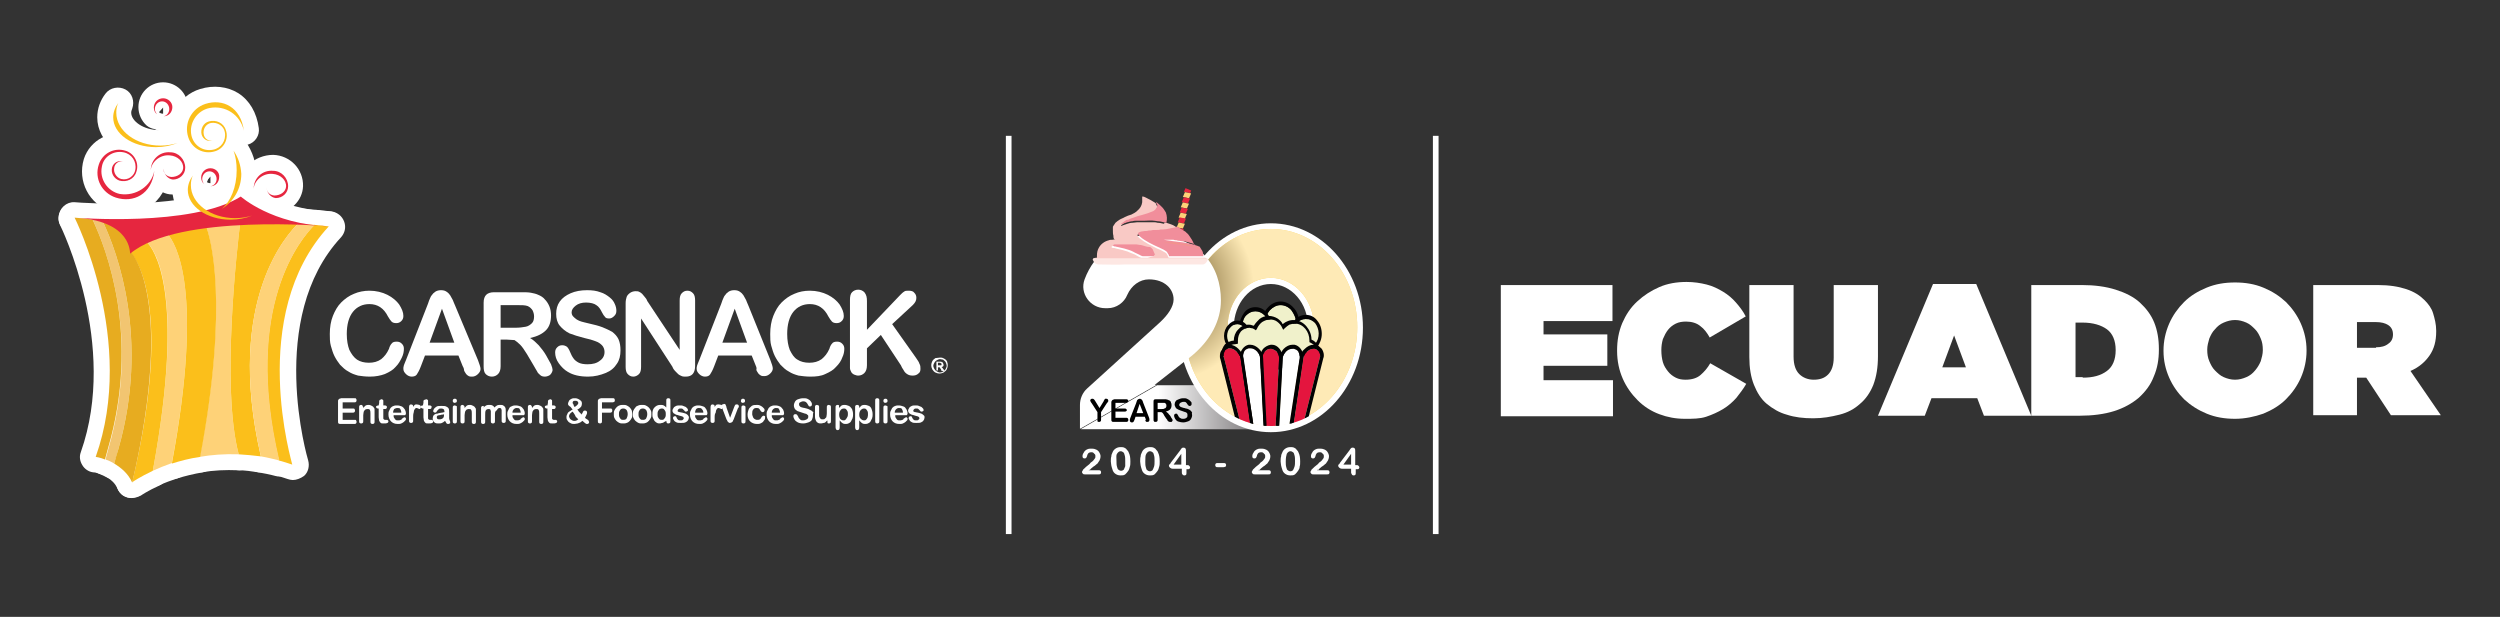<?xml version="1.0" encoding="utf-8"?>
<!-- Generator: Adobe Illustrator 21.1.0, SVG Export Plug-In . SVG Version: 6.00 Build 0)  -->
<svg version="1.1" id="Layer_1" xmlns="http://www.w3.org/2000/svg" xmlns:xlink="http://www.w3.org/1999/xlink" x="0px" y="0px"
	 viewBox="0 0 485.9 119.9" style="enable-background:new 0 0 485.9 119.9;" xml:space="preserve">
<rect x="0" y="0" width="485.9" height="119.9" fill="#333333" stroke="none"/>
<style type="text/css">
	.st0{fill:#999999;}
	.st1{fill:#E6263F;}
	.st2{opacity:0.68;fill:url(#SVGID_1_);}
	.st3{fill:#FBBF1B;}
	.st4{opacity:0.68;fill:url(#SVGID_2_);}
	.st5{clip-path:url(#SVGID_4_);}
	.st6{fill-rule:evenodd;clip-rule:evenodd;fill:#F0F1CB;}
	.st7{fill:#020203;}
	.st8{fill-rule:evenodd;clip-rule:evenodd;fill:#E4153E;}
	.st9{fill-rule:evenodd;clip-rule:evenodd;fill:#FFFFFF;}
	.st10{clip-path:url(#SVGID_6_);fill:#E6263F;}
	.st11{clip-path:url(#SVGID_6_);fill:#FED278;}
	.st12{clip-path:url(#SVGID_6_);fill:#FDE7E3;}
	.st13{fill:#FFFFFF;}
	.st14{fill:#F2948A;}
	.st15{fill:#FDE7E3;}
	.st16{fill:#EAB7D4;}
	.st17{fill:#FED278;}
	.st18{fill:#F2C571;}
	.st19{fill:#E7AC20;}
	.st20{opacity:0.68;fill:url(#SVGID_7_);}
	.st21{opacity:0.68;fill:url(#SVGID_8_);}
	.st22{clip-path:url(#SVGID_10_);}
	.st23{clip-path:url(#SVGID_12_);fill:#E6263F;}
	.st24{clip-path:url(#SVGID_12_);fill:#FED278;}
	.st25{clip-path:url(#SVGID_12_);fill:#FDE7E3;}
	.st26{fill:#F9C9C5;}
	.st27{fill:#F18E9B;}
</style>
<g>
	<g>
		<path class="st13" d="M291.7,55.4h21.7v7H300V65h12.4v6.1H300v2.8h13.5v7h-21.8V55.4z"/>
		<path class="st13" d="M327.5,81.4c-1.8,0-3.4-0.3-5-0.9c-1.6-0.6-3-1.5-4.2-2.7s-2.2-2.6-2.9-4.2s-1.1-3.4-1.1-5.4v-0.1
			c0-1.9,0.3-3.6,1-5.3c0.7-1.6,1.6-3,2.9-4.2s2.7-2.1,4.3-2.8c1.6-0.7,3.4-1,5.3-1c1.4,0,2.7,0.2,3.9,0.5s2.2,0.8,3.2,1.4
			c1,0.6,1.8,1.3,2.5,2.1c0.7,0.8,1.4,1.7,1.9,2.7l-7,4.1c-0.5-0.9-1.1-1.7-1.8-2.2c-0.7-0.6-1.7-0.9-2.8-0.9c-0.7,0-1.4,0.1-2,0.4
			c-0.6,0.3-1.1,0.7-1.5,1.2c-0.4,0.5-0.7,1.1-1,1.8c-0.2,0.7-0.3,1.4-0.3,2.1v0.1c0,0.8,0.1,1.6,0.3,2.3c0.2,0.7,0.6,1.3,1,1.8
			c0.4,0.5,0.9,0.9,1.5,1.2c0.6,0.3,1.2,0.4,1.9,0.4c1.2,0,2.2-0.3,2.9-0.9c0.7-0.6,1.4-1.4,1.9-2.3l7,4c-0.5,0.9-1.2,1.8-1.9,2.7
			c-0.7,0.8-1.6,1.6-2.6,2.2c-1,0.6-2.1,1.1-3.3,1.5S329,81.4,327.5,81.4z"/>
		<path class="st13" d="M352.4,81.3c-1.9,0-3.6-0.2-5.1-0.7c-1.5-0.4-2.8-1.2-3.9-2.1s-1.9-2.2-2.5-3.7s-0.9-3.3-0.9-5.4v-14h8.6
			v13.9c0,1.6,0.4,2.7,1.1,3.4c0.7,0.7,1.7,1.1,2.8,1.1c1.2,0,2.1-0.3,2.8-1c0.7-0.7,1.1-1.8,1.1-3.3V55.4h8.6v13.8
			c0,2.2-0.3,4-0.9,5.6c-0.6,1.5-1.5,2.8-2.6,3.7c-1.1,1-2.4,1.7-4,2.1S354.3,81.3,352.4,81.3z"/>
		<path class="st13" d="M375.7,55.2h8.4l10.7,25.6h-9.2l-1.3-3.4h-8.9l-1.3,3.4h-9.1L375.7,55.2z M382.1,71.4l-2.3-6.2l-2.3,6.2
			H382.1z"/>
		<path class="st13" d="M394.9,55.4h9.7c2.5,0,4.7,0.3,6.6,0.9c1.9,0.6,3.5,1.4,4.7,2.5s2.2,2.4,2.8,3.9c0.6,1.5,0.9,3.2,0.9,5.1V68
			c0,1.9-0.3,3.6-1,5.2c-0.6,1.6-1.6,2.9-2.9,4.1c-1.3,1.1-2.9,2-4.8,2.6s-4.2,0.9-6.7,0.9h-9.4V55.4z M404.8,73.4
			c2,0,3.5-0.4,4.7-1.3c1.1-0.8,1.7-2.2,1.7-4v-0.1c0-1.8-0.6-3.2-1.7-4c-1.1-0.8-2.7-1.3-4.7-1.3h-1.4v10.6H404.8z"/>
		<path class="st13" d="M434.4,81.4c-2,0-3.8-0.3-5.5-1c-1.7-0.7-3.1-1.6-4.4-2.8c-1.2-1.2-2.2-2.6-2.9-4.2
			c-0.7-1.6-1.1-3.3-1.1-5.2v-0.1c0-1.8,0.4-3.6,1.1-5.2c0.7-1.6,1.7-3,2.9-4.2c1.2-1.2,2.7-2.1,4.4-2.8c1.7-0.7,3.5-1,5.5-1
			s3.8,0.3,5.5,1s3.1,1.6,4.4,2.8c1.2,1.2,2.2,2.6,2.9,4.2c0.7,1.6,1.1,3.3,1.1,5.2v0.1c0,1.8-0.4,3.6-1.1,5.2
			c-0.7,1.6-1.7,3-2.9,4.2c-1.2,1.2-2.7,2.1-4.4,2.8C438.2,81,436.3,81.4,434.4,81.4z M434.4,73.8c0.8,0,1.5-0.2,2.2-0.5
			s1.2-0.7,1.7-1.3s0.8-1.1,1.1-1.8c0.2-0.7,0.4-1.4,0.4-2.1v-0.1c0-0.8-0.1-1.5-0.4-2.2c-0.3-0.7-0.6-1.3-1.1-1.8
			c-0.5-0.5-1-1-1.7-1.3c-0.7-0.3-1.4-0.5-2.2-0.5c-0.8,0-1.5,0.2-2.2,0.5c-0.7,0.3-1.2,0.7-1.7,1.3c-0.5,0.5-0.8,1.1-1.1,1.8
			c-0.2,0.7-0.4,1.4-0.4,2.1v0.1c0,0.8,0.1,1.5,0.4,2.2c0.3,0.7,0.6,1.3,1.1,1.8c0.5,0.5,1,1,1.7,1.3S433.6,73.8,434.4,73.8z"/>
		<path class="st13" d="M449.7,55.4h12.4c2.3,0,4.1,0.3,5.6,0.8c1.5,0.5,2.6,1.2,3.5,2.1c0.8,0.8,1.4,1.6,1.7,2.6s0.6,2.1,0.6,3.4
			v0.1c0,1.9-0.4,3.4-1.3,4.7c-0.9,1.3-2.1,2.3-3.7,3l5.9,8.6h-9.7l-4.8-7.3h-0.1h-1.7v7.3h-8.5V55.4z M461.8,67.5
			c1,0,1.8-0.2,2.4-0.7c0.6-0.4,0.9-1,0.9-1.8V65c0-0.8-0.3-1.4-0.9-1.8c-0.6-0.4-1.4-0.6-2.4-0.6h-3.7v5H461.8z"/>
	</g>
	<g>
		<polygon class="st13" points="246.8,74.9 224.9,74.9 210.1,83.4 246.8,83.4 		"/>
		<linearGradient id="SVGID_1_" gradientUnits="userSpaceOnUse" x1="225.055" y1="79.142" x2="246.908" y2="79.142">
			<stop  offset="0" style="stop-color:#FFFFFF"/>
			<stop  offset="1" style="stop-color:#231E21"/>
		</linearGradient>
		<polygon class="st2" points="246.8,74.9 224.9,74.9 210.1,83.4 246.8,83.4 		"/>
		<path class="st13" d="M247,84c-9.9,0-17.9-9.1-17.9-20.3s8.1-20.3,17.9-20.3c9.9,0,17.9,9.1,17.9,20.3S256.9,84,247,84z M247,45.7
			c-8.6,0-15.6,8.1-15.6,18s7,18,15.6,18c8.6,0,15.6-8.1,15.6-18S255.7,45.7,247,45.7z M247,74.4c-5.3,0-9.6-4.8-9.6-10.8
			c0-5.9,4.3-10.8,9.6-10.8c5.3,0,9.6,4.8,9.6,10.8C256.6,69.6,252.3,74.4,247,74.4z M247,55.2c-4,0-7.2,3.8-7.2,8.4
			c0,4.6,3.2,8.4,7.2,8.4c4,0,7.2-3.8,7.2-8.4C254.3,59,251,55.2,247,55.2z"/>
		<path class="st3" d="M247,44.5c-9.3,0-16.8,8.6-16.8,19.1s7.5,19.1,16.8,19.1c9.3,0,16.8-8.6,16.8-19.1S256.3,44.5,247,44.5z
			 M247,73.2c-4.6,0-8.4-4.3-8.4-9.6c0-5.3,3.8-9.6,8.4-9.6c4.6,0,8.4,4.3,8.4,9.6C255.4,68.9,251.7,73.2,247,73.2z"/>
		
			<radialGradient id="SVGID_2_" cx="220.752" cy="52.105" r="18.08" gradientTransform="matrix(0.844 0 0 0.963 42.201 5.956)" gradientUnits="userSpaceOnUse">
			<stop  offset="0" style="stop-color:#231E21"/>
			<stop  offset="1" style="stop-color:#FFFFFF"/>
		</radialGradient>
		<path class="st4" d="M247,44.5c-9.3,0-16.8,8.6-16.8,19.1s7.5,19.1,16.8,19.1c9.3,0,16.8-8.6,16.8-19.1S256.3,44.5,247,44.5z
			 M247,73.2c-4.6,0-8.4-4.3-8.4-9.6c0-5.3,3.8-9.6,8.4-9.6c4.6,0,8.4,4.3,8.4,9.6C255.4,68.9,251.7,73.2,247,73.2z"/>
		<g>
			<defs>
				<path id="SVGID_9_" d="M247.1,44.4c-9.3,0-16.8,8.6-16.8,19.2s7.5,19.2,16.8,19.2c9.3,0,16.8-8.6,16.8-19.2
					S256.4,44.4,247.1,44.4z"/>
			</defs>
			<clipPath id="SVGID_4_">
				<use xlink:href="#SVGID_9_"  style="overflow:visible;"/>
			</clipPath>
			<g class="st5">
				<path class="st6" d="M251,60.3c-0.5-0.6-1.3-1-2.1-1c-0.8,0-1.5,0.4-2.1,1c-0.5,0.6-0.9,1.4-0.9,2.4c0,0.9,0.3,1.8,0.9,2.4
					c0.5,0.6,1.3,1,2.1,1c0.8,0,1.5-0.4,2.1-1c0.5-0.6,0.9-1.4,0.9-2.4C251.9,61.8,251.5,61,251,60.3L251,60.3z"/>
				<path class="st7" d="M248.9,58.6c1,0,1.9,0.5,2.5,1.2c0.7,0.7,1.1,1.8,1.1,2.9c0,1.1-0.4,2.2-1.1,2.9c-0.7,0.7-1.6,1.2-2.5,1.2
					c-1,0-1.9-0.5-2.5-1.2c-0.7-0.7-1.1-1.8-1.1-2.9c0-1.1,0.4-2.2,1.1-2.9C247,59.1,247.9,58.6,248.9,58.6L248.9,58.6z M251,60.3
					c-0.5-0.6-1.3-1-2.1-1c-0.8,0-1.5,0.4-2.1,1c-0.5,0.6-0.9,1.4-0.9,2.4c0,0.9,0.3,1.8,0.9,2.4c0.5,0.6,1.3,1,2.1,1
					c0.8,0,1.5-0.4,2.1-1c0.5-0.6,0.9-1.4,0.9-2.4C251.9,61.8,251.5,61,251,60.3L251,60.3z"/>
				<path class="st6" d="M255.6,62.8c-0.5-0.5-1.1-0.8-1.8-0.8s-1.3,0.3-1.8,0.8c-0.5,0.5-0.7,1.2-0.7,2c0,0.8,0.3,1.5,0.7,2
					c0.5,0.5,1.1,0.8,1.8,0.8s1.3-0.3,1.8-0.8c0.5-0.5,0.7-1.2,0.7-2C256.3,64.1,256,63.3,255.6,62.8L255.6,62.8z"/>
				<path class="st7" d="M253.8,61.2c0.9,0,1.7,0.4,2.2,1.1c0.6,0.7,0.9,1.6,0.9,2.6c0,1-0.4,1.9-0.9,2.6c-0.6,0.7-1.4,1.1-2.2,1.1
					c-0.9,0-1.7-0.4-2.2-1.1c-0.6-0.7-0.9-1.6-0.9-2.6c0-1,0.4-1.9,0.9-2.6C252.1,61.6,252.9,61.2,253.8,61.2L253.8,61.2z
					 M255.6,62.8c-0.5-0.5-1.1-0.8-1.8-0.8s-1.3,0.3-1.8,0.8c-0.5,0.5-0.7,1.2-0.7,2c0,0.8,0.3,1.5,0.7,2c0.5,0.5,1.1,0.8,1.8,0.8
					s1.3-0.3,1.8-0.8c0.5-0.5,0.7-1.2,0.7-2C256.3,64.1,256,63.3,255.6,62.8L255.6,62.8z"/>
				<path class="st6" d="M245.8,61.3c-0.5-0.5-1.1-0.8-1.8-0.8c-0.7,0-1.3,0.3-1.8,0.8c-0.5,0.5-0.7,1.2-0.7,2c0,0.8,0.3,1.5,0.7,2
					c0.5,0.5,1.1,0.8,1.8,0.8c0.7,0,1.3-0.3,1.8-0.8c0.5-0.5,0.7-1.2,0.7-2C246.5,62.5,246.2,61.8,245.8,61.3L245.8,61.3z"/>
				<path class="st7" d="M244,59.7c0.9,0,1.7,0.4,2.2,1.1c0.6,0.7,0.9,1.6,0.9,2.6c0,1-0.4,1.9-0.9,2.6c-0.6,0.7-1.4,1.1-2.2,1.1
					c-0.9,0-1.7-0.4-2.2-1.1c-0.6-0.7-0.9-1.6-0.9-2.6c0-1,0.4-1.9,0.9-2.6C242.3,60.1,243.1,59.7,244,59.7L244,59.7z M245.8,61.3
					c-0.5-0.5-1.1-0.8-1.8-0.8c-0.7,0-1.3,0.3-1.8,0.8c-0.5,0.5-0.7,1.2-0.7,2c0,0.8,0.3,1.5,0.7,2c0.5,0.5,1.1,0.8,1.8,0.8
					c0.7,0,1.3-0.3,1.8-0.8c0.5-0.5,0.7-1.2,0.7-2C246.5,62.5,246.2,61.8,245.8,61.3L245.8,61.3z"/>
				<path class="st6" d="M241.9,63.7c-0.4-0.4-0.8-0.7-1.4-0.7c-0.5,0-1,0.2-1.4,0.7c-0.4,0.4-0.6,1-0.6,1.6c0,0.6,0.2,1.2,0.6,1.6
					c0.4,0.4,0.8,0.7,1.4,0.7c0.5,0,1-0.2,1.4-0.7c0.4-0.4,0.6-1,0.6-1.6C242.5,64.6,242.3,64.1,241.9,63.7L241.9,63.7z"/>
				<path class="st7" d="M240.5,62.3c0.7,0,1.4,0.3,1.8,0.9c0.5,0.5,0.8,1.3,0.8,2.1c0,0.8-0.3,1.6-0.8,2.1
					c-0.5,0.5-1.1,0.9-1.8,0.9s-1.4-0.3-1.8-0.9c-0.5-0.5-0.8-1.3-0.8-2.1c0-0.8,0.3-1.6,0.8-2.1C239.2,62.6,239.8,62.3,240.5,62.3
					L240.5,62.3z M241.9,63.7c-0.4-0.4-0.8-0.7-1.4-0.7c-0.5,0-1,0.2-1.4,0.7c-0.4,0.4-0.6,1-0.6,1.6c0,0.6,0.2,1.2,0.6,1.6
					c0.4,0.4,0.8,0.7,1.4,0.7c0.5,0,1-0.2,1.4-0.7c0.4-0.4,0.6-1,0.6-1.6C242.5,64.6,242.3,64.1,241.9,63.7L241.9,63.7z"/>
				<path class="st6" d="M240.1,66.9C240,66.9,240,66.9,240.1,66.9c-0.6,0-1,0.2-1.4,0.6c-0.2,0.3-0.4,0.6-0.5,1h18
					c-0.1-0.4-0.2-0.7-0.4-1c-0.3-0.4-0.7-0.7-1.1-0.9l-0.2-0.1l0-0.3l0,0h0c0-0.9-0.3-1.7-0.8-2.3c-0.5-0.6-1.2-1-2-1
					c-0.4,0-0.7,0.1-1.1,0.2c-0.3,0.2-0.6,0.4-0.9,0.7l-0.3,0.3l-0.2-0.4c-0.2-0.5-0.6-0.9-1-1.2c-0.4-0.3-0.9-0.4-1.4-0.4
					c-0.5,0-1,0.2-1.5,0.5c-0.4,0.3-0.8,0.8-1,1.3l-0.2,0.3l-0.3-0.2c-0.2-0.1-0.3-0.2-0.5-0.2c-0.2,0-0.4-0.1-0.5-0.1
					c-0.6,0-1.2,0.3-1.6,0.7c-0.4,0.5-0.6,1.1-0.6,1.8c0,0.1,0,0.1,0,0.1v0c0,0,0,0.1,0,0.1l0,0.4L240.1,66.9
					C240.1,66.9,240.1,66.9,240.1,66.9L240.1,66.9z"/>
				<path class="st7" d="M240.1,66.9C240,66.9,240,66.9,240.1,66.9c-0.6,0-1,0.2-1.4,0.6c-0.2,0.3-0.4,0.6-0.5,1h18
					c-0.1-0.4-0.2-0.7-0.4-1c-0.3-0.4-0.7-0.7-1.1-0.9l-0.2-0.1l0-0.3l0,0h0c0-0.9-0.3-1.7-0.8-2.3c-0.5-0.6-1.2-1-2-1
					c-0.4,0-0.7,0.1-1.1,0.2c-0.3,0.2-0.6,0.4-0.9,0.7l-0.3,0.3l-0.2-0.4c-0.2-0.5-0.6-0.9-1-1.2c-0.4-0.3-0.9-0.4-1.4-0.4
					c-0.5,0-1,0.2-1.5,0.5c-0.4,0.3-0.8,0.8-1,1.3l-0.2,0.3l-0.3-0.2c-0.2-0.1-0.3-0.2-0.5-0.2c-0.2,0-0.4-0.1-0.5-0.1
					c-0.6,0-1.2,0.3-1.6,0.7c-0.4,0.5-0.6,1.1-0.6,1.8c0,0.1,0,0.1,0,0.1v0c0,0,0,0.1,0,0.1l0,0.4L240.1,66.9
					C240.1,66.9,240.1,66.9,240.1,66.9L240.1,66.9z M239.8,66.2c0-0.8,0.3-1.6,0.8-2.1c0.5-0.6,1.2-1,2-1c0.2,0,0.5,0,0.7,0.1
					c0.1,0,0.2,0.1,0.4,0.1c0.3-0.5,0.7-0.9,1.1-1.3c0.5-0.4,1.1-0.6,1.8-0.6c0.6,0,1.2,0.2,1.7,0.5c0.4,0.3,0.8,0.6,1,1.1
					c0.3-0.2,0.5-0.4,0.8-0.5c0.4-0.2,0.8-0.3,1.3-0.3c1,0,1.9,0.5,2.5,1.2c0.6,0.7,1,1.6,1,2.6c0.5,0.2,0.9,0.6,1.2,1
					c0.3,0.5,0.6,1.1,0.6,1.8l0,0.4h-0.3h-18.7h-0.3l0-0.4c0-0.8,0.3-1.4,0.7-1.9C238.7,66.5,239.2,66.2,239.8,66.2L239.8,66.2z"/>
				<path class="st8" d="M246.6,83.7h0.5h0.5c0.1,0,0.2,0,0.2-0.1h0c0.1-0.1,0.1-0.2,0.1-0.3l0.7-13.6v0l0-0.1v0
					c0-0.5-0.2-0.9-0.4-1.2c-0.3-0.3-0.7-0.5-1.1-0.6l-0.1,0l-0.1,0c-0.4,0-0.8,0.2-1.1,0.6c-0.3,0.3-0.4,0.7-0.4,1.2v0l0,0.1v0
					l0.7,13.6c0,0.1,0.1,0.2,0.1,0.3h0C246.5,83.6,246.5,83.7,246.6,83.7L246.6,83.7z"/>
				<path class="st7" d="M247.1,84.4h-0.5c-0.3,0-0.5-0.1-0.7-0.3l0,0c-0.2-0.2-0.3-0.5-0.3-0.8l-0.7-13.6l0,0c0,0,0,0,0-0.1
					c0-0.7,0.2-1.3,0.6-1.8c0.4-0.4,0.9-0.7,1.5-0.8c0,0,0,0,0.1,0h0c0,0,0.1,0,0.1,0c0.6,0,1.1,0.3,1.5,0.8
					c0.4,0.5,0.6,1.1,0.6,1.8c0,0,0,0.1,0,0.1h0l-0.7,13.6c0,0.3-0.1,0.6-0.3,0.8l0,0c-0.2,0.2-0.4,0.3-0.7,0.3H247.1L247.1,84.4z
					 M246.6,83.7h0.5h0.5c0.1,0,0.2,0,0.2-0.1h0c0.1-0.1,0.1-0.2,0.1-0.3l0.7-13.6v0l0-0.1v0c0-0.5-0.2-0.9-0.4-1.2
					c-0.3-0.3-0.7-0.5-1.1-0.6l-0.1,0l-0.1,0c-0.4,0-0.8,0.2-1.1,0.6c-0.3,0.3-0.4,0.7-0.4,1.2v0l0,0.1v0l0.7,13.6
					c0,0.1,0.1,0.2,0.1,0.3h0C246.5,83.6,246.5,83.7,246.6,83.7L246.6,83.7z"/>
				<path class="st9" d="M244.3,68.3c-0.4-0.4-0.8-0.6-1.3-0.6c-0.1,0-0.2,0-0.3,0c-0.3,0.1-0.6,0.2-0.8,0.5c-0.2,0.3-0.3,0.6-0.3,1
					c0,0.1,0,0.2,0,0.3l2.1,13.6c0,0.1,0.1,0.3,0.2,0.4c0.1,0.1,0.2,0.1,0.3,0.1h1.1l0,0c0.1,0,0.1,0,0.2-0.1c0-0.1,0.1-0.2,0.1-0.3
					v0l-0.7-13.6C244.9,69.1,244.7,68.7,244.3,68.3L244.3,68.3z"/>
				<path class="st7" d="M243,67c0.6,0,1.2,0.3,1.7,0.8c0.5,0.5,0.8,1.1,0.8,1.8l0.7,13.6c0,0,0,0.1,0,0.1c0,0.3-0.1,0.6-0.2,0.8
					c-0.2,0.2-0.4,0.3-0.6,0.4c0,0,0,0-0.1,0h-1.1c-0.3,0-0.5-0.1-0.7-0.3c-0.2-0.2-0.3-0.5-0.4-0.8L241,69.7c0-0.1,0-0.3,0-0.4
					c0-0.6,0.2-1.1,0.5-1.5c0.3-0.4,0.7-0.7,1.2-0.8C242.8,67,242.9,67,243,67L243,67z M244.3,68.3c-0.4-0.4-0.8-0.6-1.3-0.6
					c-0.1,0-0.2,0-0.3,0c-0.3,0.1-0.6,0.2-0.8,0.5c-0.2,0.3-0.3,0.6-0.3,1c0,0.1,0,0.2,0,0.3l2.1,13.6c0,0.1,0.1,0.3,0.2,0.4
					c0.1,0.1,0.2,0.1,0.3,0.1h1.1l0,0c0.1,0,0.1,0,0.2-0.1c0-0.1,0.1-0.2,0.1-0.3v0l-0.7-13.6C244.9,69.1,244.7,68.7,244.3,68.3
					L244.3,68.3z"/>
				<path class="st8" d="M240.3,68.3c-0.4-0.4-0.9-0.6-1.3-0.6c-0.1,0-0.3,0-0.4,0.1c-0.3,0.1-0.5,0.2-0.6,0.5
					c-0.1,0.2-0.2,0.5-0.2,0.8c0,0.1,0,0.3,0.1,0.4l3.4,13.6c0,0.1,0.1,0.3,0.2,0.4c0.1,0.1,0.2,0.1,0.3,0.1h1.1c0,0,0,0,0.1,0
					c0.1,0,0.1,0,0.1-0.1v0c0,0,0-0.1,0-0.2c0,0,0-0.1,0-0.1l-2-13.6C241,69.1,240.7,68.7,240.3,68.3L240.3,68.3z"/>
				<path class="st7" d="M239,67c0.6,0,1.2,0.3,1.7,0.8c0.5,0.5,0.9,1.1,1,1.8l2,13.6c0,0.1,0,0.1,0,0.2c0,0.2-0.1,0.5-0.2,0.7l0,0
					c-0.1,0.2-0.3,0.3-0.5,0.4c-0.1,0-0.1,0-0.2,0h-1.1c-0.3,0-0.5-0.1-0.7-0.3c-0.2-0.2-0.4-0.5-0.4-0.8l-3.4-13.6
					c-0.1-0.2-0.1-0.4-0.1-0.6c0-0.5,0.1-0.9,0.4-1.2c0.2-0.3,0.6-0.6,1-0.7C238.6,67,238.8,67,239,67L239,67z M240.3,68.3
					c-0.4-0.4-0.9-0.6-1.3-0.6c-0.1,0-0.3,0-0.4,0.1c-0.3,0.1-0.5,0.2-0.6,0.5c-0.1,0.2-0.2,0.5-0.2,0.8c0,0.1,0,0.3,0.1,0.4
					l3.4,13.6c0,0.1,0.1,0.3,0.2,0.4c0.1,0.1,0.2,0.1,0.3,0.1h1.1c0,0,0,0,0.1,0c0.1,0,0.1,0,0.1-0.1v0c0,0,0-0.1,0-0.2
					c0,0,0-0.1,0-0.1l-2-13.6C241,69.1,240.7,68.7,240.3,68.3L240.3,68.3z"/>
				<path class="st9" d="M251.2,67.8c-0.5,0-0.9,0.2-1.3,0.6c-0.3,0.3-0.6,0.8-0.6,1.3l-0.7,13.6l0,0c0,0.1,0,0.2,0.1,0.3
					c0,0.1,0.1,0.1,0.2,0.1l0,0h1.1c0.1,0,0.2-0.1,0.3-0.1c0.1-0.1,0.2-0.2,0.2-0.4l2.1-13.6c0-0.1,0-0.2,0-0.3c0-0.4-0.1-0.7-0.3-1
					c-0.2-0.3-0.5-0.4-0.8-0.5C251.4,67.8,251.3,67.8,251.2,67.8L251.2,67.8z"/>
				<path class="st7" d="M251.2,67.8c-0.5,0-0.9,0.2-1.3,0.6c-0.3,0.3-0.6,0.8-0.6,1.3l-0.7,13.6l0,0c0,0.1,0,0.2,0.1,0.3
					c0,0.1,0.1,0.1,0.2,0.1l0,0h1.1c0.1,0,0.2-0.1,0.3-0.1c0.1-0.1,0.2-0.2,0.2-0.4l2.1-13.6c0-0.1,0-0.2,0-0.3c0-0.4-0.1-0.7-0.3-1
					c-0.2-0.3-0.5-0.4-0.8-0.5C251.4,67.8,251.3,67.8,251.2,67.8L251.2,67.8z M249.5,67.8c0.5-0.5,1.1-0.8,1.7-0.8
					c0.1,0,0.3,0,0.4,0c0.5,0.1,0.9,0.4,1.2,0.8c0.3,0.4,0.5,0.9,0.5,1.5c0,0.1,0,0.3,0,0.4l-2.1,13.6c0,0.3-0.2,0.6-0.4,0.8
					c-0.2,0.2-0.5,0.3-0.7,0.3H249c0,0,0,0-0.1,0c-0.3,0-0.5-0.2-0.6-0.4c-0.2-0.2-0.2-0.5-0.2-0.8c0,0,0,0,0-0.1l0.7-13.6
					C248.8,68.9,249.1,68.2,249.5,67.8L249.5,67.8z"/>
				<path class="st8" d="M255.3,67.8c-0.5,0-0.9,0.2-1.3,0.6c-0.4,0.3-0.6,0.8-0.7,1.3l-2,13.6c0,0,0,0.1,0,0.1c0,0.1,0,0.1,0,0.2v0
					c0,0,0.1,0.1,0.1,0.1c0,0,0,0,0.1,0h1.1c0.1,0,0.2-0.1,0.3-0.1c0.1-0.1,0.2-0.2,0.2-0.4l3.4-13.6c0-0.2,0.1-0.3,0.1-0.4
					c0-0.3-0.1-0.6-0.2-0.8c-0.1-0.2-0.4-0.4-0.6-0.5C255.6,67.8,255.5,67.8,255.3,67.8L255.3,67.8z"/>
				<path class="st7" d="M255.3,67.8c-0.5,0-0.9,0.2-1.3,0.6c-0.4,0.3-0.6,0.8-0.7,1.3l-2,13.6c0,0,0,0.1,0,0.1c0,0.1,0,0.1,0,0.2v0
					c0,0,0.1,0.1,0.1,0.1c0,0,0,0,0.1,0h1.1c0.1,0,0.2-0.1,0.3-0.1c0.1-0.1,0.2-0.2,0.2-0.4l3.4-13.6c0-0.2,0.1-0.3,0.1-0.4
					c0-0.3-0.1-0.6-0.2-0.8c-0.1-0.2-0.4-0.4-0.6-0.5C255.6,67.8,255.5,67.8,255.3,67.8L255.3,67.8z M253.6,67.8
					c0.5-0.5,1.1-0.8,1.7-0.8c0.2,0,0.4,0,0.6,0.1c0.4,0.1,0.7,0.4,1,0.7c0.2,0.3,0.4,0.8,0.4,1.2c0,0.2,0,0.4-0.1,0.6l-3.4,13.6
					c-0.1,0.3-0.2,0.6-0.4,0.8c-0.2,0.2-0.5,0.3-0.7,0.3h-1.1c-0.1,0-0.1,0-0.2,0c-0.2,0-0.4-0.2-0.5-0.4l0,0
					c-0.1-0.2-0.2-0.4-0.2-0.7c0-0.1,0-0.1,0-0.2l2-13.6C252.7,68.8,253.1,68.2,253.6,67.8L253.6,67.8z"/>
			</g>
		</g>
		<g>
			<defs>
				
					<rect id="SVGID_11_" x="228.5" y="36.6" transform="matrix(0.98 0.201 -0.201 0.98 13.67 -45.161)" width="1.2" height="16.2"/>
			</defs>
			<clipPath id="SVGID_6_">
				<use xlink:href="#SVGID_11_"  style="overflow:visible;"/>
			</clipPath>
			
				<rect x="229.3" y="36.4" transform="matrix(0.98 0.201 -0.201 0.98 12.139 -45.617)" class="st10" width="2.6" height="1"/>
			
				<rect x="229.1" y="37.4" transform="matrix(0.98 0.201 -0.201 0.98 12.336 -45.555)" class="st11" width="2.6" height="1"/>
			
				<rect x="228.9" y="38.4" transform="matrix(0.98 0.201 -0.201 0.98 12.528 -45.495)" class="st10" width="2.6" height="1"/>
			
				<rect x="228.6" y="39.4" transform="matrix(0.98 0.201 -0.201 0.98 12.725 -45.433)" class="st11" width="2.6" height="1"/>
			
				<rect x="228.4" y="40.4" transform="matrix(0.98 0.201 -0.201 0.98 12.917 -45.373)" class="st10" width="2.6" height="1"/>
			
				<rect x="228.2" y="41.4" transform="matrix(0.98 0.201 -0.201 0.98 13.113 -45.311)" class="st11" width="2.6" height="1"/>
			
				<rect x="228" y="42.3" transform="matrix(0.98 0.201 -0.201 0.98 13.306 -45.251)" class="st10" width="2.6" height="1"/>
			
				<rect x="227.8" y="43.3" transform="matrix(0.98 0.201 -0.201 0.98 13.502 -45.189)" class="st11" width="2.6" height="1"/>
			
				<rect x="227.6" y="44.3" transform="matrix(0.98 0.201 -0.201 0.98 13.694 -45.129)" class="st10" width="2.6" height="1"/>
			
				<rect x="227.4" y="45.3" transform="matrix(0.98 0.201 -0.201 0.98 13.891 -45.067)" class="st12" width="2.6" height="1"/>
			
				<rect x="227.2" y="46.3" transform="matrix(0.98 0.201 -0.201 0.98 14.083 -45.007)" class="st10" width="2.6" height="1"/>
			
				<rect x="227" y="47.3" transform="matrix(0.98 0.201 -0.201 0.98 14.28 -44.946)" class="st12" width="2.6" height="1"/>
			
				<rect x="226.8" y="48.3" transform="matrix(0.98 0.201 -0.201 0.98 14.472 -44.885)" class="st10" width="2.6" height="1"/>
			
				<rect x="226.6" y="49.3" transform="matrix(0.98 0.201 -0.201 0.98 14.668 -44.824)" class="st12" width="2.6" height="1"/>
			
				<rect x="226.4" y="50.2" transform="matrix(0.98 0.201 -0.201 0.98 14.861 -44.764)" class="st10" width="2.6" height="1"/>
			
				<rect x="226.2" y="51.2" transform="matrix(0.98 0.201 -0.201 0.98 15.057 -44.702)" class="st12" width="2.6" height="1"/>
			
				<rect x="226" y="52.2" transform="matrix(0.98 0.201 -0.201 0.98 15.249 -44.642)" class="st10" width="2.6" height="1"/>
			
				<rect x="225.8" y="53.2" transform="matrix(0.98 0.201 -0.201 0.98 15.446 -44.58)" class="st12" width="2.6" height="1"/>
		</g>
		<path class="st13" d="M224.3,74.9l7.4-5.8c3.6-3,5.6-6.8,5.6-10.7c0-6.5-3.9-12.7-13.9-12.7c-6.2,0-10.7,3.5-12.6,8.6
			c-1,2.7,1.1,5.6,4,5.6h0.5c1.7,0,3.2-1.1,3.8-2.6c0.8-1.8,2.4-3,4.2-3c3.1,0,4.8,1.9,4.8,3.9c0,1.4-1.1,3-2.6,4.4l-14.2,12.9
			c-0.9,0.8-1.4,2-1.4,3.2v4.6h0.1l14.8-8.5H224.3z"/>
		<g>
			<path d="M213.3,81.5v-1.4l-1.1-1.7c-0.1-0.1-0.2-0.3-0.2-0.3s-0.1-0.2-0.1-0.2c0-0.1,0-0.2,0.1-0.3c0.1-0.1,0.2-0.1,0.3-0.1
				c0.1,0,0.2,0,0.3,0.1c0.1,0.1,0.2,0.2,0.3,0.4l0.8,1.3l0.8-1.3c0-0.1,0.1-0.2,0.1-0.2c0-0.1,0.1-0.1,0.1-0.2c0,0,0.1-0.1,0.1-0.1
				c0,0,0.1,0,0.2,0c0.1,0,0.2,0,0.3,0.1c0.1,0.1,0.1,0.2,0.1,0.3c0,0.1,0,0.2-0.1,0.2c0,0.1-0.1,0.2-0.2,0.3l-1.1,1.7v1.4
				c0,0.2,0,0.3-0.1,0.4c-0.1,0.1-0.2,0.1-0.3,0.1c-0.1,0-0.2,0-0.3-0.1C213.3,81.8,213.3,81.7,213.3,81.5z"/>
			<path d="M218.8,78.3h-2v1.1h1.8c0.1,0,0.2,0,0.3,0.1c0.1,0.1,0.1,0.1,0.1,0.2s0,0.2-0.1,0.2c-0.1,0.1-0.2,0.1-0.3,0.1h-1.8v1.2
				h2.1c0.1,0,0.2,0,0.3,0.1c0.1,0.1,0.1,0.2,0.1,0.3c0,0.1,0,0.2-0.1,0.3c-0.1,0.1-0.2,0.1-0.3,0.1h-2.4c-0.2,0-0.3,0-0.4-0.1
				c-0.1-0.1-0.1-0.2-0.1-0.4v-3.3c0-0.1,0-0.2,0.1-0.3c0-0.1,0.1-0.1,0.2-0.2c0.1,0,0.2-0.1,0.3-0.1h2.3c0.1,0,0.2,0,0.3,0.1
				c0.1,0.1,0.1,0.1,0.1,0.2c0,0.1,0,0.2-0.1,0.2C219.1,78.3,219,78.3,218.8,78.3z"/>
			<path d="M222.7,81.5l-0.2-0.5h-1.8l-0.2,0.6c-0.1,0.2-0.2,0.4-0.2,0.4c-0.1,0.1-0.2,0.1-0.3,0.1c-0.1,0-0.2,0-0.3-0.1
				c-0.1-0.1-0.1-0.2-0.1-0.3c0-0.1,0-0.1,0-0.2c0-0.1,0.1-0.2,0.1-0.3l1.1-2.8c0-0.1,0.1-0.2,0.1-0.3c0-0.1,0.1-0.2,0.1-0.3
				c0.1-0.1,0.1-0.1,0.2-0.2c0.1,0,0.2-0.1,0.3-0.1c0.1,0,0.2,0,0.3,0.1c0.1,0,0.1,0.1,0.2,0.2c0.1,0.1,0.1,0.2,0.1,0.2
				c0,0.1,0.1,0.2,0.1,0.3l1.1,2.8c0.1,0.2,0.1,0.4,0.1,0.5c0,0.1,0,0.2-0.1,0.3c-0.1,0.1-0.2,0.1-0.3,0.1c-0.1,0-0.1,0-0.2,0
				c0,0-0.1-0.1-0.1-0.1c0,0-0.1-0.1-0.1-0.2C222.7,81.6,222.7,81.6,222.7,81.5z M220.9,80.3h1.3l-0.7-1.8L220.9,80.3z"/>
			<path d="M225.3,80.1H225v1.4c0,0.2,0,0.3-0.1,0.4c-0.1,0.1-0.2,0.1-0.3,0.1c-0.1,0-0.3,0-0.3-0.1c-0.1-0.1-0.1-0.2-0.1-0.4v-3.4
				c0-0.2,0-0.3,0.1-0.4c0.1-0.1,0.2-0.1,0.4-0.1h1.4c0.2,0,0.4,0,0.5,0c0.1,0,0.3,0.1,0.4,0.1c0.1,0.1,0.3,0.1,0.4,0.2
				c0.1,0.1,0.2,0.2,0.2,0.4c0.1,0.1,0.1,0.3,0.1,0.5c0,0.3-0.1,0.6-0.3,0.8c-0.2,0.2-0.5,0.3-0.8,0.4c0.2,0.1,0.3,0.2,0.5,0.4
				c0.1,0.2,0.3,0.3,0.4,0.5c0.1,0.2,0.2,0.4,0.3,0.5c0.1,0.1,0.1,0.2,0.1,0.3c0,0.1,0,0.1-0.1,0.2c0,0.1-0.1,0.1-0.2,0.1
				c-0.1,0-0.1,0-0.2,0c-0.1,0-0.2,0-0.3-0.1c-0.1,0-0.1-0.1-0.2-0.2c0-0.1-0.1-0.2-0.2-0.3l-0.4-0.6c-0.1-0.2-0.2-0.4-0.3-0.5
				c-0.1-0.1-0.2-0.2-0.3-0.2C225.6,80.1,225.4,80.1,225.3,80.1z M225.8,78.3H225v1.2h0.8c0.2,0,0.4,0,0.5-0.1
				c0.1,0,0.3-0.1,0.3-0.2c0.1-0.1,0.1-0.2,0.1-0.4c0-0.1,0-0.2-0.1-0.3c-0.1-0.1-0.1-0.2-0.3-0.2C226.3,78.3,226.1,78.3,225.8,78.3
				z"/>
			<path d="M231.7,80.7c0,0.3-0.1,0.5-0.2,0.7c-0.1,0.2-0.3,0.4-0.6,0.5c-0.3,0.1-0.6,0.2-0.9,0.2c-0.4,0-0.8-0.1-1.1-0.2
				c-0.2-0.1-0.4-0.3-0.5-0.5c-0.1-0.2-0.2-0.4-0.2-0.6c0-0.1,0-0.2,0.1-0.3c0.1-0.1,0.2-0.1,0.3-0.1c0.1,0,0.2,0,0.2,0.1
				c0.1,0.1,0.1,0.1,0.2,0.3c0.1,0.1,0.1,0.3,0.2,0.3c0.1,0.1,0.2,0.2,0.3,0.2c0.1,0.1,0.3,0.1,0.5,0.1c0.3,0,0.5-0.1,0.6-0.2
				c0.2-0.1,0.2-0.3,0.2-0.5c0-0.1,0-0.3-0.1-0.4c-0.1-0.1-0.2-0.2-0.3-0.2c-0.1,0-0.3-0.1-0.6-0.2c-0.3-0.1-0.6-0.2-0.8-0.3
				c-0.2-0.1-0.4-0.2-0.5-0.4c-0.1-0.2-0.2-0.4-0.2-0.6c0-0.2,0.1-0.5,0.2-0.6c0.1-0.2,0.3-0.3,0.6-0.4c0.2-0.1,0.5-0.2,0.9-0.2
				c0.3,0,0.5,0,0.7,0.1c0.2,0.1,0.4,0.2,0.5,0.3c0.1,0.1,0.2,0.2,0.3,0.3c0.1,0.1,0.1,0.2,0.1,0.4c0,0.1,0,0.2-0.1,0.3
				c-0.1,0.1-0.2,0.1-0.3,0.1c-0.1,0-0.2,0-0.2-0.1c-0.1-0.1-0.1-0.1-0.2-0.2c-0.1-0.2-0.2-0.3-0.3-0.4c-0.1-0.1-0.3-0.1-0.5-0.1
				c-0.2,0-0.4,0.1-0.6,0.2c-0.1,0.1-0.2,0.2-0.2,0.4c0,0.1,0,0.2,0.1,0.2c0,0.1,0.1,0.1,0.2,0.2c0.1,0,0.2,0.1,0.3,0.1
				c0.1,0,0.2,0.1,0.4,0.1c0.2,0.1,0.5,0.1,0.7,0.2c0.2,0.1,0.4,0.2,0.5,0.3c0.1,0.1,0.2,0.2,0.3,0.4
				C231.6,80.3,231.7,80.5,231.7,80.7z"/>
		</g>
		<path class="st26" d="M226.7,43.3c0.3,0.1,0.6,0.2,0.9,0.3c0.3,0.1,0.5,0.2,0.8,0.4c0.1,0.1,0.3,0.2,0.4,0.2
			c-0.1,0.1-0.2,0.1-0.3,0.2c-0.3,0.1-0.6,0.1-0.9,0.2c-0.4,0.1-0.9,0.2-1.3,0.2c-0.3,0-0.5,0.1-0.8,0.1c-0.3,0-0.6,0-0.9,0.1
			c-0.2,0-0.4,0-0.6,0c-0.3,0-0.5,0-0.8,0.1c-0.3,0-0.5,0-0.8,0.1c-0.2,0-0.5,0-0.7,0.1c-0.2,0-0.3,0.1-0.5,0.2
			c-0.1,0.1-0.1,0.1-0.1,0.3c0,0.1,0,0.1,0.1,0.2c0.1,0.1,0.2,0.2,0.3,0.3c0.3,0.2,0.5,0.4,0.8,0.6c0.6,0.4,1.2,0.7,1.8,1
			c0.5,0.3,1,0.5,1.5,0.7c0.3,0.2,0.6,0.3,0.9,0.5c0.2,0.1,0.3,0.3,0.4,0.5c0.1,0.1,0.1,0.3,0.2,0.4c0,0.1,0.1,0.1,0.1,0.1
			c0,0,0.1,0,0.1,0c0.1,0,0.3,0,0.4,0c1.6,0,3.2,0,4.8,0c0.4,0,0.8,0,1.2,0c0,0,0.1,0,0.1,0c0.1,0,0.1,0,0.2,0c0.1,0,0.2,0,0.2,0
			c0.2,0,0.3,0.1,0.4,0.3c0,0.1,0,0.1-0.1,0.1c-0.1,0-0.3,0-0.4,0c-1.5,0-3,0-4.5,0c-0.3,0-0.6,0-1,0c-1.6,0-3.2,0-4.8,0
			c-2,0-4.1,0-6.1,0c-1.5,0-3,0-4.6,0c-0.2,0-0.5,0-0.7,0c0-0.1,0-0.2,0.1-0.2c0.1-0.1,0.3-0.2,0.4-0.2c0.1,0,0.1,0,0.2,0
			c0,0,0.1,0,0.1-0.1c0-0.1,0-0.2,0-0.3c0-0.6,0.1-1.1,0.4-1.6c0.4-0.7,1.1-1.2,1.9-1.4c0.2-0.1,0.5-0.1,0.7-0.1
			c0.2,0,0.4-0.1,0.6-0.1c0,0-0.1,0-0.1,0c-0.1,0-0.1,0-0.2-0.1c-0.1-0.2-0.1-0.4-0.1-0.6c-0.1-0.3-0.1-0.7-0.1-1c0-0.2,0-0.4,0-0.6
			c0-0.1,0-0.2,0.1-0.3c0.1-0.1,0.1-0.2,0.2-0.3c0.1-0.1,0.1-0.2,0.2-0.3c0.2-0.2,0.5-0.4,0.8-0.6c0.3-0.2,0.7-0.3,1-0.5
			c0.4-0.2,0.9-0.4,1.3-0.5c0.4-0.2,0.8-0.4,1.1-0.7c0.6-0.5,0.9-1,1-1.7c0-0.3,0-0.6,0-0.8c0-0.1,0-0.2,0-0.3c0,0,0.1,0,0.1,0
			c0.2,0,0.4,0.1,0.6,0.2c0.6,0.3,1.2,0.6,1.8,1c0.1,0.1,0.1,0.1,0.2,0.2c0,0,0,0,0,0.1c0,0.1,0.1,0.1,0.1,0.2
			c0.1,0.2,0.2,0.4,0.1,0.5c-0.1,0.2-0.1,0.3-0.2,0.4c-0.2,0.2-0.3,0.3-0.5,0.5c-0.3,0.2-0.6,0.3-1,0.4c-0.4,0.1-0.9,0.3-1.3,0.4
			c-0.5,0.2-1.1,0.4-1.6,0.5c-0.4,0.1-0.7,0.2-1,0.4c0,0-0.1,0-0.1,0c-0.2,0.1-0.3,0.1-0.5,0.2c-0.3,0.2-0.5,0.4-0.8,0.6
			c0,0,0,0,0,0.1c0,0,0.1,0,0.1,0c0.1,0,0.2-0.1,0.2-0.1c0.3-0.1,0.6-0.2,0.9-0.3c0.3-0.1,0.6-0.2,1-0.2c0.3,0,0.6-0.1,0.9-0.1
			c0.2,0,0.5,0,0.7,0c0.3,0,0.5,0,0.8,0c0.6,0,1.2,0,1.8,0c0.2,0,0.4,0,0.7,0.1c0.4,0,0.8,0.1,1.2,0.2
			C226.3,43.3,226.5,43.3,226.7,43.3z M217.9,43.7C217.9,43.7,217.9,43.7,217.9,43.7C217.9,43.7,217.9,43.7,217.9,43.7
			C217.9,43.7,217.9,43.7,217.9,43.7C217.9,43.7,217.9,43.7,217.9,43.7z M224.3,49.8c-0.1,0-0.1,0-0.1-0.1c0,0,0-0.1-0.1-0.1
			c-0.1-0.2-0.2-0.5-0.3-0.7c0-0.1-0.1-0.2-0.2-0.3c-0.1-0.1-0.3-0.2-0.5-0.3c-0.3-0.1-0.6-0.2-1-0.2c-0.3-0.1-0.6-0.1-0.9-0.2
			c-0.2,0-0.4-0.1-0.6-0.1c-0.1,0-0.3,0-0.4,0c-0.1,0-0.3,0-0.4,0c-0.3,0-0.6,0-0.9,0c-0.1,0-0.3,0-0.4,0c-0.3,0-0.6,0-0.9,0
			c-0.1,0-0.3,0-0.4,0c-0.2,0-0.4,0-0.7,0c0,0-0.1,0-0.1,0c-0.1,0-0.2,0-0.3,0.1c-0.1,0.1-0.1,0.2,0,0.2c0.1,0.1,0.2,0.1,0.3,0.1
			c0.2,0,0.3,0,0.5,0.1c0.4,0.1,0.9,0.2,1.3,0.3c0.3,0.1,0.7,0.2,1,0.3c0.2,0.1,0.4,0.2,0.7,0.3c0.6,0.2,1.1,0.5,1.6,0.8
			c0.1,0,0.2,0.1,0.3,0.1c0.1,0,0.2,0,0.4,0c0.3,0,0.6,0,0.9,0C223.6,49.9,224,49.9,224.3,49.8z"/>
		<path class="st27" d="M233.9,49.8c0,0-0.1,0-0.1,0c-0.4,0-0.8,0-1.2,0c-1.6,0-3.2,0-4.8,0c-0.1,0-0.3,0-0.4,0c0,0-0.1,0-0.1,0
			c-0.1,0-0.1,0-0.1-0.1c0-0.1-0.1-0.3-0.2-0.4c-0.1-0.2-0.2-0.4-0.4-0.5c-0.3-0.2-0.6-0.4-0.9-0.5c-0.5-0.2-1-0.5-1.5-0.7
			c-0.6-0.3-1.2-0.6-1.8-1c-0.3-0.2-0.6-0.4-0.8-0.6c-0.1-0.1-0.2-0.2-0.3-0.3c0-0.1-0.1-0.1-0.1-0.2c0-0.1,0-0.2,0.1-0.3
			c0.1-0.1,0.3-0.1,0.5-0.2c0.2,0,0.5-0.1,0.7-0.1c0.3,0,0.5,0,0.8-0.1c0.3,0,0.5,0,0.8-0.1c0.2,0,0.4,0,0.6,0c0.3,0,0.6,0,0.9-0.1
			c0.1,0,0.3,0,0.4,0c0.4,0,1-0.1,1.4-0.2c0.3-0.1,0.7-0.1,1-0.2c0.1,0,0.3-0.1,0.3-0.2c0.1,0,0.2,0.1,0.2,0.1c0,0,0,0,0.1,0
			c0,0,0,0.1,0.1,0.1c0,0,0.1,0.1,0.1,0.1c0.3,0.2,0.7,0.4,1,0.6c0.1,0.1,0.2,0.1,0.3,0.2c0,0.1,0.1,0.1,0.2,0.2
			c0.2,0.2,0.4,0.4,0.5,0.6c0.3,0.4,0.6,0.9,0.8,1.4c0,0.1,0.1,0.2,0.2,0.2c0.1,0,0.1,0.1,0.1,0.1c-0.1,0-0.1,0-0.2-0.1
			c-0.1-0.1-0.2-0.1-0.4-0.2c-0.4-0.1-0.8-0.2-1.1-0.3c-0.3-0.1-0.6-0.1-0.8-0.1c-0.2,0-0.5-0.1-0.6-0.1c-0.2,0-0.3,0-0.5-0.1
			c-0.2,0-0.4,0-0.6-0.1c-0.1,0-0.2,0-0.4,0c-0.2,0-0.4,0-0.6,0c-0.3,0-0.6,0-0.9,0c-0.1,0-0.2,0-0.3,0c0,0-0.1,0-0.1,0
			c0.1,0,0.2,0,0.4,0c0.2,0,0.4,0.1,0.6,0.1c0.2,0,0.5,0.1,0.7,0.1c0.2,0,0.4,0.1,0.7,0.1c0.3,0,0.5,0.1,0.8,0.1
			c0.3,0,0.6,0.1,0.9,0.1c0.5,0.1,1.1,0.2,1.6,0.3c0.4,0.1,0.7,0.2,1,0.3c0.2,0.1,0.4,0.1,0.5,0.2c0,0,0.1,0,0.1,0
			c0,0,0.1,0.1,0.1,0.1c0.2,0.3,0.3,0.5,0.5,0.8c0,0.1,0.1,0.2,0.1,0.3C233.9,49.7,233.9,49.8,233.9,49.8z"/>
		<path class="st15" d="M212.5,50.2c0.2,0,0.5,0,0.7,0c1.5,0,3,0,4.6,0c2,0,4.1,0,6.1,0c0.2,0,0.4,0,0.6,0c3.1,0,6.2,0,9.3,0
			c0.1,0,0.9,0.1,0.9,0c0.1,0.2,0,0.4-0.1,0.6c-0.1,0.2-0.3,0.4-0.5,0.5c-0.1,0.1-0.3,0.1-0.4,0.1c0,0,0,0-0.1,0c-0.2,0-0.4,0-0.7,0
			c-1.1,0-2.2,0-3.4,0c-0.3,0-0.5,0-0.8,0c-1.2,0-2.5,0-3.7,0c-1.7,0-3.3,0-5,0c-0.1,0-0.2,0-0.3,0c-0.4,0-0.7,0-1.1,0
			c-1.6,0.1-3.3,0-4.9,0c-0.1,0-0.1,0-0.2,0c-0.2,0-0.4-0.1-0.6-0.2c-0.2-0.1-0.3-0.3-0.4-0.5c-0.1-0.1-0.1-0.2-0.1-0.3
			C212.5,50.3,212.5,50.3,212.5,50.2z"/>
		<path class="st27" d="M226.7,43.3c-0.2,0-0.4,0-0.5-0.1c-0.4-0.1-0.8-0.2-1.2-0.2c-0.2,0-0.4-0.1-0.7-0.1c-0.6-0.1-1.2,0-1.8,0
			c-0.3,0-0.5,0-0.8,0c-0.2,0-0.5,0-0.7,0c-0.3,0-0.6,0-0.9,0.1c-0.3,0-0.6,0.1-1,0.2c-0.3,0.1-0.6,0.2-0.9,0.3
			c-0.1,0-0.2,0.1-0.2,0.1c0,0-0.1,0-0.1,0c0,0,0,0,0-0.1c0.3-0.2,0.5-0.4,0.8-0.6c0.1-0.1,0.3-0.2,0.5-0.2c0,0,0.1,0,0.1,0
			c0.3-0.2,0.7-0.3,1-0.4c0.5-0.2,1.1-0.4,1.6-0.5c0.4-0.1,0.9-0.3,1.3-0.4c0.3-0.1,0.7-0.3,1-0.4c0.2-0.1,0.4-0.3,0.5-0.5
			c0.1-0.1,0.2-0.3,0.2-0.4c0.1-0.2,0-0.4-0.1-0.5c0-0.1-0.1-0.1-0.1-0.2c0,0,0,0,0-0.1c0.1,0,0.1,0.1,0.2,0.1
			c0.4,0.3,0.7,0.6,1,0.9c0.3,0.3,0.5,0.7,0.7,1c0.1,0.3,0.2,0.7,0.2,1C226.8,42.6,226.8,42.9,226.7,43.3
			C226.7,43.3,226.7,43.3,226.7,43.3z"/>
		<path class="st14" d="M233.1,48.4c0,0-0.1,0-0.1,0c-0.2-0.1-0.4-0.1-0.5-0.2c-0.3-0.1-0.7-0.3-1-0.3c-0.5-0.1-1.1-0.2-1.6-0.3
			c-0.3-0.1-0.6-0.1-0.9-0.1c-0.3,0-0.5-0.1-0.8-0.1c-0.2,0-0.4-0.1-0.7-0.1c-0.2,0-0.5-0.1-0.7-0.1c-0.2,0-0.4-0.1-0.6-0.1
			c-0.1,0-0.2,0-0.4,0c0,0,0.1,0,0.1,0c0.1,0,0.2,0,0.3,0c0.3,0,0.6,0,0.9,0c0.2,0,0.4,0,0.6,0c0.1,0,0.2,0,0.4,0
			c0.2,0,0.4,0,0.6,0.1c0.2,0,0.3,0,0.5,0.1c0.2,0,0.5,0.1,0.6,0.1c0.3,0,0.6,0.1,0.8,0.1c0.4,0.1,0.8,0.2,1.1,0.3
			c0.1,0,0.2,0.1,0.4,0.2c0,0,0.1,0.1,0.2,0.1C232.7,47.9,232.9,48.1,233.1,48.4z"/>
		<path class="st27" d="M224.3,49.8c-0.3,0-0.6,0-0.9,0c-0.3,0-0.6,0-0.9,0c-0.1,0-0.2,0-0.4,0c-0.1,0-0.2-0.1-0.3-0.1
			c-0.5-0.3-1.1-0.5-1.6-0.8c-0.2-0.1-0.4-0.2-0.7-0.3c-0.3-0.1-0.7-0.2-1-0.3c-0.4-0.1-0.9-0.2-1.3-0.3c-0.2,0-0.3-0.1-0.5-0.1
			c-0.1,0-0.2,0-0.3-0.1c-0.1-0.1-0.1-0.1,0-0.2c0.1-0.1,0.2-0.1,0.3-0.1c0,0,0.1,0,0.1,0c0.2,0,0.4,0,0.7,0c0.1,0,0.3,0,0.4,0
			c0.3,0,0.6,0,0.9,0c0.1,0,0.3,0,0.4,0c0.3,0,0.6,0,0.9,0c0.1,0,0.3,0,0.4,0c0.1,0,0.3,0,0.4,0c0.2,0,0.4,0.1,0.6,0.1
			c0.3,0,0.6,0.1,0.9,0.2c0.3,0.1,0.6,0.2,1,0.2c0.2,0,0.3,0.1,0.5,0.3c0.1,0.1,0.2,0.2,0.2,0.3c0.1,0.2,0.2,0.5,0.3,0.7
			c0,0,0,0.1,0.1,0.1C224.2,49.8,224.2,49.8,224.3,49.8z"/>
		<path class="st16" d="M217.9,43.7C217.9,43.7,217.9,43.7,217.9,43.7C217.9,43.7,217.9,43.7,217.9,43.7L217.9,43.7z"/>
		<path class="st16" d="M217.9,43.7C217.9,43.7,217.9,43.7,217.9,43.7C217.9,43.7,217.9,43.7,217.9,43.7L217.9,43.7z"/>
		<g>
			<rect x="195.5" y="26.4" class="st13" width="1.1" height="77.4"/>
		</g>
		<g>
			<rect x="278.5" y="26.4" class="st13" width="1.1" height="77.4"/>
		</g>
		<g>
			<g>
				<g>
					<g>
						<g>
							<g>
								<g>
									<g>
										<path class="st13" d="M32.5,45.4c-1.4,0.4-2.8,1-4,1.6c1.4,1.3,7.7,9.4,1.2,44.5c1.1-0.5,2.3-1,3.7-1.5
											C39.7,56.3,34.2,47.3,32.5,45.4"/>
										<path class="st13" d="M29.6,94.6c-0.7,0-1.3-0.2-1.8-0.6c-0.9-0.7-1.3-1.8-1.1-2.9c3.4-18.1,3.2-28.5,2.4-34
											c-0.9-6.1-2.6-7.7-2.6-7.8c-0.7-0.7-1.1-1.7-0.9-2.6c0.1-1,0.8-1.8,1.6-2.3c1.4-0.7,2.9-1.3,4.5-1.8
											c1.1-0.3,2.3,0,3.1,0.8c7.9,8.6,3.7,35.9,1.6,47.3c-0.2,1.1-1,2-2,2.3c-1.2,0.4-2.3,0.8-3.4,1.3
											C30.5,94.5,30.1,94.6,29.6,94.6z"/>
									</g>
									<g>
										<path class="st13" d="M46.7,43.2c-2.2,0.1-4.4,0.3-6.7,0.6c0.8,2.3,4.6,14.8-1.2,45c2.3-0.4,4.8-0.6,7.6-0.5
											C42.9,75.2,46.2,47.3,46.7,43.2"/>
										<path class="st13" d="M38.8,91.8c-0.8,0-1.6-0.3-2.1-0.9c-0.7-0.7-1-1.7-0.8-2.7c5.8-30.1,1.8-42.1,1.4-43.3
											C36.9,44,37,43,37.5,42.3c0.5-0.8,1.3-1.3,2.2-1.4c2.2-0.3,4.5-0.5,6.9-0.6c0.9,0,1.7,0.3,2.3,1c0.6,0.6,0.9,1.5,0.8,2.4
											c-0.4,3.2-3.8,31.3-0.4,43.9c0.2,0.9,0,1.9-0.6,2.7c-0.6,0.7-1.5,1.2-2.5,1.1c-2.3-0.1-4.7,0-7,0.4
											C39.1,91.8,39,91.8,38.8,91.8z M42.6,84.7c0,0.2-0.1,0.4-0.1,0.6c0.1,0,0.1,0,0.2,0C42.7,85.1,42.6,84.9,42.6,84.7z"/>
									</g>
									<g>
										<path class="st13" d="M28.5,47c-1.2,0.6-2.3,1.2-3.2,2c0,0,9,8.4,0.4,44.7c0,0,1.5-1,4-2.2C36.2,56.4,29.8,48.3,28.5,47"
											/>
										<path class="st13" d="M25.6,96.8c-0.6,0-1.2-0.2-1.7-0.5c-1-0.7-1.5-2-1.2-3.2c7.6-32.2,1-41.2,0.5-41.9
											c-0.7-0.6-1-1.3-1-2.2c0-0.9,0.5-1.7,1.2-2.3c1.1-0.9,2.3-1.6,3.7-2.3c1.1-0.6,2.5-0.4,3.4,0.5c2.8,2.6,8.6,12.5,2.1,47.3
											c-0.2,1-0.8,1.8-1.7,2.2c-2.2,1-3.5,1.9-3.5,1.9C26.8,96.6,26.2,96.8,25.6,96.8z M23.2,51.2L23.2,51.2L23.2,51.2z"/>
									</g>
									<g>
										<path class="st13" d="M40,43.8c-2.6,0.3-5.2,0.9-7.5,1.6c1.7,1.9,7.2,10.9,0.9,44.7c1.6-0.5,3.4-1,5.5-1.3
											C44.6,58.6,40.9,46.1,40,43.8"/>
										<path class="st13" d="M33.4,93.1c-0.7,0-1.4-0.3-2-0.7c-0.8-0.7-1.2-1.8-1-2.8c6.4-33.8,0.6-41.4-0.1-42.1
											c-0.7-0.8-0.9-1.8-0.7-2.8c0.3-1,1-1.8,2-2.1c2.4-0.8,5.1-1.3,8.1-1.7c1.4-0.2,2.7,0.6,3.2,1.9c1.2,3.3,4.7,16.3-1.1,46.6
											c-0.2,1.2-1.2,2.2-2.4,2.4c-1.7,0.3-3.4,0.7-5,1.2C34,93.1,33.7,93.1,33.4,93.1z M37.1,47.3c0.8,2.1,1.4,4.5,1.8,7.2
											c-0.2-3.4-0.6-5.8-1-7.3C37.6,47.2,37.4,47.3,37.1,47.3z"/>
									</g>
									<g>
										<path class="st13" d="M58,43.4c-3.1-0.2-7.1-0.4-11.3-0.2c-0.5,4-3.8,32-0.3,45.1c1.4,0.1,2.8,0.2,4.3,0.4
											C43.6,58,56.3,45.1,58,43.4"/>
										<path class="st13" d="M50.7,91.8c-0.2,0-0.3,0-0.5,0c-1.3-0.2-2.6-0.4-3.9-0.4c-1.3-0.1-2.4-1-2.8-2.2
											c-3.6-13.4-0.4-40.9,0.2-46.2c0.2-1.5,1.4-2.6,2.9-2.6c3.7-0.1,7.6-0.1,11.6,0.2c1.2,0.1,2.2,0.9,2.6,2
											c0.4,1.1,0.1,2.4-0.8,3.2c-1.4,1.3-13.1,13.1-6.4,42.4c0.2,1-0.1,2-0.7,2.7C52.3,91.4,51.5,91.8,50.7,91.8z M49.4,46.2
											c-0.2,1.6-0.4,3.8-0.6,6.4c1-2.6,2.1-4.7,3.2-6.4C51.1,46.2,50.2,46.2,49.4,46.2z"/>
									</g>
									<g>
										<path class="st13" d="M63.9,44c0,0-1-0.1-2.8-0.3c-2.5,2.5-14,15.8-6.9,45.8c0.8,0.2,1.7,0.5,2.6,0.8
											C56.9,90.3,47.9,61.3,63.9,44"/>
										<path class="st13" d="M56.9,93.3c-0.3,0-0.7-0.1-1-0.2c-0.7-0.2-1.4-0.5-2.3-0.7c-1.1-0.3-1.9-1.1-2.1-2.2
											c-3.2-13.3-3.2-25-0.1-34.8c2.5-8,6.3-12.3,7.8-13.8c0.6-0.6,1.5-0.9,2.4-0.8c1.8,0.2,2.9,0.3,2.9,0.3
											c1.1,0.2,2,0.9,2.4,2c0.4,1.1,0.1,2.2-0.6,3c-14.6,15.7-6.5,43.1-6.4,43.4c0.3,1.1,0,2.3-0.8,3
											C58.4,93,57.6,93.3,56.9,93.3z"/>
									</g>
									<g>
										<path class="st13" d="M61.2,43.7c-0.9-0.1-2-0.2-3.2-0.3c-1.7,1.6-14.4,14.5-7.3,45.3c1.2,0.2,2.4,0.5,3.6,0.8
											C47.2,59.5,58.6,46.2,61.2,43.7"/>
										<path class="st13" d="M54.3,92.6c-0.3,0-0.5,0-0.8-0.1c-1.1-0.3-2.2-0.5-3.3-0.7c-1.2-0.2-2.2-1.1-2.4-2.3
											c-7.3-31.9,5.5-45.7,8.2-48.2c0.6-0.6,1.4-0.8,2.2-0.8c1.2,0.1,2.2,0.2,3.1,0.3l0.2,0c1.2,0.1,2.2,0.9,2.5,2
											c0.4,1.1,0.1,2.3-0.7,3.1c-2.2,2.2-12.8,14.4-6,43c0.2,1-0.1,2.1-0.8,2.9C55.8,92.3,55.1,92.6,54.3,92.6z"/>
									</g>
									<g>
										<path class="st13" d="M20,43.1c-0.6-0.2-1.3-0.3-2-0.4c2.7,5.7,9.3,22.8,3.1,44.4c-0.2,0.8-0.4,1.5-0.6,2.2
											c0.5,0.2,1.1,0.4,1.7,0.8c0.3-0.9,0.5-1.8,0.8-2.8C29.1,65.9,22.8,49,20,43.1"/>
										<path class="st13" d="M22.1,93.1c-0.5,0-1-0.1-1.5-0.4c-0.4-0.2-0.8-0.4-1.3-0.6c-1.5-0.5-2.3-2.2-1.9-3.7
											c0.1-0.5,0.3-1,0.4-1.5l0.2-0.6C24,65.8,18.1,49.9,15.3,44c-0.5-1-0.4-2.2,0.3-3.1c0.7-0.9,1.8-1.3,2.9-1.2
											c0.8,0.1,1.6,0.3,2.3,0.5c0.9,0.2,1.6,0.8,2,1.6c3.1,6.5,9.5,24.1,3.1,46.3L25,90.9c-0.3,0.9-0.9,1.6-1.7,1.9
											C22.9,93,22.5,93.1,22.1,93.1z"/>
									</g>
									<g>
										<path class="st13" d="M18,42.7c-1-0.2-2.2-0.3-3.5-0.4c0,0,12.1,24,4.1,46.5c0,0,0.8,0.1,1.8,0.5c0.2-0.7,0.4-1.4,0.6-2.2
											C27.3,65.4,20.7,48.4,18,42.7"/>
										<path class="st13" d="M20.4,92.3c-0.3,0-0.7-0.1-1-0.2c-0.7-0.3-1.3-0.3-1.3-0.3c-0.9-0.1-1.7-0.7-2.1-1.4
											c-0.5-0.8-0.6-1.7-0.3-2.5c7.4-20.9-3.9-43.9-4-44.1c-0.5-1-0.4-2.1,0.2-3c0.6-0.9,1.6-1.4,2.7-1.3
											c1.4,0.1,2.7,0.2,3.8,0.4c1,0.2,1.8,0.8,2.2,1.7c3.1,6.5,9.7,24.1,3.2,46.5l-0.2,0.6c-0.2,0.5-0.3,1.1-0.5,1.6
											c-0.2,0.8-0.8,1.4-1.5,1.8C21.3,92.2,20.9,92.3,20.4,92.3z"/>
									</g>
									<g>
										<path class="st13" d="M25.3,48.8c0,0,1.6-3.9-5.3-5.7c2.8,5.9,9.1,22.8,3,44.2c-0.3,1-0.6,1.9-0.8,2.8
											c1.3,0.8,2.7,1.9,3.5,3.7C34.2,57.4,25.3,48.8,25.3,48.8"/>
										<path class="st13" d="M25.6,96.8c-1.2,0-2.3-0.7-2.8-1.9c-0.4-0.9-1.1-1.6-2.1-2.2c-1.2-0.7-1.8-2.1-1.4-3.5l0.8-2.8
											c5.8-20.2,0-36.2-2.8-42.1c-0.5-1.1-0.3-2.3,0.4-3.2c0.7-0.9,1.9-1.3,3.1-1c3.6,0.9,5.9,2.5,7.1,4.8
											c0.6,1.1,0.7,2.2,0.7,3c2.5,3.8,7.3,15.8,0,46.5c-0.3,1.3-1.4,2.2-2.7,2.3C25.8,96.8,25.7,96.8,25.6,96.8z"/>
									</g>
									<g>
										<path class="st13" d="M14.5,42.3c0,0,22.8,1.9,32.3-4.1c0,0,6,5.4,17.2,5.8c0,0-29.3-2.6-38.7,5.3
											C25.2,49.3,25.8,42.9,14.5,42.3"/>
										<path class="st13" d="M25.1,52.4c-0.5,0-0.9-0.1-1.4-0.4c-1.1-0.6-1.7-1.7-1.5-2.9c-0.1-1.2-1.6-3.2-6.9-3.7
											c-0.7,0-1.1-0.1-1.2-0.1c-1.6-0.1-2.9-1.6-2.7-3.2c0.1-1.6,1.5-2.9,3.1-2.8c0.5,0,0.9,0.1,1.4,0.1
											c6.9,0.4,22.5,0.5,29.1-3.7c1.1-0.7,2.6-0.6,3.6,0.3c0,0,4.6,3.9,13,4.9c1.2,0.1,2.1,0.1,2.5,0.2c1.6,0.1,2.8,1.6,2.7,3.2
											c-0.1,1.6-1.5,2.9-3.1,2.8c-0.9,0-1.8-0.1-2.6-0.2c-9.2-0.5-27.7-0.5-34,4.8C26.6,52.1,25.8,52.4,25.1,52.4z M22.3,49.2
											L22.3,49.2L22.3,49.2z"/>
									</g>
									<g>
										<path class="st13" d="M31.7,19.1c-1,0-1.8,0.8-1.8,1.8c0,0.5,0.2,1,0.6,1.3c-0.2-0.3-0.4-0.6-0.4-1c0-0.8,0.6-1.5,1.4-1.5
											c0.8,0,1.4,0.7,1.4,1.5c0,0.7-0.5,1.3-1.1,1.4c1,0,1.7-0.8,1.7-1.8C33.5,19.9,32.7,19.1,31.7,19.1"/>
										<path class="st13" d="M31.7,25.6c-0.6,0-1.1-0.2-1.6-0.5c-0.6-0.1-1.1-0.3-1.6-0.7c-1-0.9-1.6-2.2-1.6-3.6
											c0-2.6,2.1-4.8,4.8-4.8c2.6,0,4.8,2.1,4.8,4.8C36.5,23.4,34.4,25.5,31.7,25.6C31.8,25.6,31.8,25.6,31.7,25.6z M30.9,21.8
											c0.2,0.2,0.5,0.3,0.8,0.3l0-1.2L30.9,21.8z"/>
									</g>
									<g>
										<path class="st13" d="M40.9,32.7c-1,0-1.8,0.8-1.8,1.8c0,0.5,0.2,1,0.6,1.3c-0.2-0.2-0.4-0.6-0.4-1c0-0.8,0.6-1.5,1.4-1.5
											c0.8,0,1.4,0.7,1.4,1.5c0,0.7-0.5,1.3-1.2,1.4c1,0,1.7-0.8,1.7-1.8C42.7,33.5,41.9,32.7,40.9,32.7"/>
										<path class="st13" d="M40.9,39.2c-0.6,0-1.2-0.2-1.6-0.5c-0.6-0.1-1.1-0.3-1.6-0.7c-1-0.9-1.6-2.2-1.6-3.6
											c0-2.6,2.1-4.8,4.8-4.8c2.6,0,4.8,2.1,4.8,4.8C45.7,37,43.6,39.1,40.9,39.2C41,39.2,41,39.2,40.9,39.2z M40.1,35.3
											c0.2,0.2,0.5,0.3,0.8,0.3l0-1.3L40.1,35.3z"/>
									</g>
									<g>
										<path class="st13" d="M29.3,33.1c0.1-1.6,1.8-3.1,3.7-2.9c1.5,0.1,2.7,1.2,2.6,2.5c-0.1,1-1.1,1.7-2.3,1.7
											c-1-0.1-1.6-0.8-1.5-1.6v0c0,1,0.8,2,1.8,2.1c1.3,0,2.4-1,2.4-2.3c0-1.6-1.3-3-2.9-3C31,29.4,29.3,31.1,29.3,33.1
											L29.3,33.1z"/>
										<path class="st13" d="M33.6,37.8c0,0-0.1,0-0.1,0c-1.4,0-2.7-0.7-3.6-1.8c0,0,0,0,0,0l0,0c-0.9,0.2-1.8-0.1-2.5-0.6
											c-0.7-0.6-1.1-1.5-1.1-2.4c0.1-3.6,3.1-6.6,6.7-6.6c0,0,0.1,0,0.1,0c1.6,0,3.1,0.7,4.2,1.8c1.1,1.1,1.7,2.7,1.6,4.2
											c0,1.4-0.6,2.7-1.6,3.7C36.3,37.3,35,37.8,33.6,37.8z"/>
									</g>
									<g>
										<path class="st13" d="M49.3,36.7c0.1-1.6,1.8-3.1,3.7-2.9c1.5,0.1,2.7,1.2,2.6,2.5c-0.1,1-1.1,1.7-2.3,1.7
											c-1-0.1-1.5-0.8-1.5-1.6v0c0,1,0.8,2,1.8,2.1c1.3,0,2.4-1,2.4-2.3c0-1.6-1.3-3-2.9-3C51,33,49.3,34.6,49.3,36.7L49.3,36.7
											z"/>
										<path class="st13" d="M53.5,41.4C53.5,41.4,53.5,41.4,53.5,41.4c-1.5,0-2.7-0.7-3.6-1.7c0,0,0,0,0,0
											c-0.9,0.2-1.8,0-2.5-0.6c-0.7-0.6-1.2-1.5-1.2-2.4c0-1.8,0.8-3.5,2.1-4.7c1.3-1.2,3-1.9,4.8-1.9c3.3,0.1,5.9,2.8,5.8,6.1
											C58.8,39,56.4,41.4,53.5,41.4z"/>
									</g>
									<g>
										<path class="st13" d="M45.4,29.3c0.4,1.1,0.6,2.4,0.6,3.8c0,3.3-1.2,6.1-2.9,7.5c2.3-1.4,3.8-3.9,3.8-6.8
											C46.8,32.1,46.3,30.6,45.4,29.3"/>
										<path class="st13" d="M43,43.6c-0.9,0-1.9-0.4-2.5-1.3c-0.9-1.3-0.7-3.1,0.6-4.1c0.9-0.7,1.8-2.6,1.8-5.1
											c0-1-0.2-2-0.4-2.9c-0.5-1.4,0.2-2.9,1.5-3.6c1.3-0.7,2.9-0.3,3.8,1c1.3,1.9,2,4,2,6.3c0,3.8-2,7.3-5.2,9.3
											C44.1,43.4,43.6,43.6,43,43.6z"/>
									</g>
									<g>
										<path class="st13" d="M37.1,36c0-0.7,0.1-1.3,0.4-1.9c-0.6,0.8-1,1.8-1,2.8c0,3.2,3.7,5.8,8.3,5.8c1.5,0,3-0.3,4.2-0.8
											c-1,0.3-2.1,0.5-3.3,0.5C40.9,42.4,37.1,39.5,37.1,36"/>
										<path class="st13" d="M44.8,45.7c-6.3,0-11.3-3.9-11.3-8.8c0-1.6,0.6-3.2,1.6-4.6c0.9-1.2,2.6-1.5,3.9-0.8
											c1.3,0.7,1.9,2.3,1.3,3.7c-0.1,0.3-0.2,0.5-0.2,0.8c0,1.6,2.3,3.4,5.6,3.4c0.9,0,1.7-0.1,2.4-0.4c1.5-0.5,3.2,0.3,3.7,1.8
											c0.5,1.5-0.2,3.2-1.7,3.8C48.5,45.4,46.6,45.7,44.8,45.7z"/>
									</g>
									<g>
										<path class="st13" d="M22.6,21.9c0-0.7,0.1-1.3,0.4-1.9c-0.6,0.8-1,1.8-1,2.8c0,3.2,3.7,5.8,8.3,5.8c1.5,0,3-0.3,4.2-0.8
											c-1,0.3-2.1,0.5-3.3,0.5C26.4,28.3,22.6,25.4,22.6,21.9"/>
										<path class="st13" d="M30.2,31.6c-6.3,0-11.3-3.9-11.3-8.8c0-1.7,0.6-3.3,1.6-4.6c0.9-1.2,2.6-1.5,3.9-0.8
											c1.3,0.7,1.8,2.3,1.3,3.7c-0.1,0.3-0.2,0.5-0.2,0.8c0,1.6,2.3,3.4,5.6,3.4c0.8,0,1.6-0.1,2.4-0.4c1.5-0.5,3.2,0.3,3.7,1.8
											c0.5,1.5-0.2,3.2-1.7,3.8C34,31.2,32.1,31.6,30.2,31.6z"/>
									</g>
									<g>
										<path class="st13" d="M30,33.2c-0.5,4.6-4.1,6.3-7.5,5.2c-2.7-0.9-4.2-3.7-3.3-6.4c0.7-2.2,3-3.4,5.2-2.7
											c1.7,0.5,2.7,2.4,2.1,4.1c-0.4,1.4-1.9,2.1-3.3,1.7c-1.1-0.4-1.7-1.5-1.4-2.6c0.3-0.9,1.2-1.4,2.1-1.1l0,0
											c-0.8-0.2-1.6,0.4-1.7,1.2c-0.2,1,0.5,2,1.4,2.2c1.3,0.3,2.5-0.6,2.7-1.8c0.3-1.6-0.7-3.1-2.3-3.4c-2-0.4-3.9,0.9-4.2,2.8
											c-0.5,2.4,1.1,4.8,3.5,5.3C26.4,38.2,29.4,36.2,30,33.2L30,33.2z"/>
										<path class="st13" d="M24.5,41.6c-1,0-1.9-0.1-2.9-0.5c-4.3-1.4-6.6-5.9-5.3-10.2c1.2-3.7,5.2-5.8,8.9-4.6
											c1.6,0.5,2.9,1.6,3.7,3.1c0.1,0.3,0.2,0.5,0.3,0.8c0.4-0.1,0.8-0.1,1.3,0c1.6,0.3,2.6,1.7,2.4,3.3c-0.4,3-1.8,5.4-4,6.8
											C27.7,41.2,26.1,41.6,24.5,41.6z"/>
									</g>
									<g>
										<path class="st13" d="M47.4,25.4c-0.6-4.6-4.1-6.3-7.5-5.2c-2.7,0.9-4.2,3.8-3.3,6.5c0.7,2.2,3,3.4,5.2,2.7
											c1.7-0.5,2.7-2.4,2.1-4.1c-0.4-1.4-1.9-2.1-3.3-1.7c-1.1,0.3-1.7,1.5-1.4,2.6c0.3,0.9,1.2,1.4,2.1,1.1v0
											c-0.8,0.2-1.6-0.4-1.7-1.2c-0.2-1,0.4-2,1.4-2.2c1.3-0.2,2.5,0.6,2.7,1.8c0.3,1.6-0.7,3.1-2.3,3.4c-2,0.4-3.8-0.9-4.2-2.8
											c-0.5-2.4,1.1-4.8,3.5-5.3C43.8,20.4,46.7,22.3,47.4,25.4L47.4,25.4z"/>
										<path class="st13" d="M40.4,32.5c-1.1,0-2.2-0.3-3.3-0.8c-1.7-0.9-2.9-2.3-3.5-4.2c-1.4-4.3,1-8.9,5.3-10.2
											c2.6-0.8,5.3-0.5,7.4,0.8c2.2,1.4,3.6,3.8,4,6.8c0.2,1.4-0.7,2.8-2.1,3.2l0,0c-0.5,0.2-1.1,0.2-1.6,0
											c-0.6,1.8-2.1,3.3-4,3.9C41.9,32.4,41.2,32.5,40.4,32.5z"/>
									</g>
								</g>
								<g>
									<path class="st17" d="M32.5,45.4c-1.4,0.4-2.8,1-4,1.6c1.4,1.3,7.7,9.4,1.2,44.5c1.1-0.5,2.3-1,3.7-1.5
										C39.7,56.3,34.2,47.3,32.5,45.4"/>
									<path class="st17" d="M46.7,43.2c-2.2,0.1-4.4,0.3-6.7,0.6c0.8,2.3,4.6,14.8-1.2,45c2.3-0.4,4.8-0.6,7.6-0.5
										C42.9,75.2,46.2,47.3,46.7,43.2"/>
									<path class="st3" d="M28.5,47c-1.2,0.6-2.3,1.2-3.2,2c0,0,9,8.4,0.4,44.7c0,0,1.5-1,4-2.2C36.2,56.4,29.8,48.3,28.5,47"/>
									<path class="st3" d="M40,43.8c-2.6,0.3-5.2,0.9-7.5,1.6c1.7,1.9,7.2,10.9,0.9,44.7c1.6-0.5,3.4-1,5.5-1.3
										C44.6,58.6,40.9,46.1,40,43.8"/>
									<path class="st3" d="M58,43.4c-3.1-0.2-7.1-0.4-11.3-0.2c-0.5,4-3.8,32-0.3,45.1c1.4,0.1,2.8,0.2,4.3,0.4
										C43.6,58,56.3,45.1,58,43.4"/>
									<path class="st3" d="M63.9,44c0,0-1-0.1-2.8-0.3c-2.5,2.5-14,15.8-6.9,45.8c0.8,0.2,1.7,0.5,2.6,0.8
										C56.9,90.3,47.9,61.3,63.9,44"/>
									<path class="st17" d="M61.2,43.7c-0.9-0.1-2-0.2-3.2-0.3c-1.7,1.6-14.4,14.5-7.3,45.3c1.2,0.2,2.4,0.5,3.6,0.8
										C47.2,59.5,58.6,46.2,61.2,43.7"/>
									<path class="st18" d="M20,43.1c-0.6-0.2-1.3-0.3-2-0.4c2.7,5.7,9.3,22.8,3.1,44.4c-0.2,0.8-0.4,1.5-0.6,2.2
										c0.5,0.2,1.1,0.4,1.7,0.8c0.3-0.9,0.5-1.8,0.8-2.8C29.1,65.9,22.8,49,20,43.1"/>
									<path class="st19" d="M18,42.7c-1-0.2-2.2-0.3-3.5-0.4c0,0,12.1,24,4.1,46.5c0,0,0.8,0.1,1.8,0.5c0.2-0.7,0.4-1.4,0.6-2.2
										C27.3,65.4,20.7,48.4,18,42.7"/>
									<path class="st19" d="M25.3,48.8c0,0,1.6-3.9-5.3-5.7c2.8,5.9,9.1,22.8,3,44.2c-0.3,1-0.6,1.9-0.8,2.8
										c1.3,0.8,2.7,1.9,3.5,3.7C34.2,57.4,25.3,48.8,25.3,48.8"/>
									<path class="st1" d="M14.5,42.3c0,0,22.8,1.9,32.3-4.1c0,0,6,5.4,17.2,5.8c0,0-29.3-2.6-38.7,5.3
										C25.2,49.3,25.8,42.9,14.5,42.3"/>
									<path class="st1" d="M31.7,19.1c-1,0-1.8,0.8-1.8,1.8c0,0.5,0.2,1,0.6,1.3c-0.2-0.3-0.4-0.6-0.4-1c0-0.8,0.6-1.5,1.4-1.5
										c0.8,0,1.4,0.7,1.4,1.5c0,0.7-0.5,1.3-1.1,1.4c1,0,1.7-0.8,1.7-1.8C33.5,19.9,32.7,19.1,31.7,19.1"/>
									<path class="st1" d="M40.9,32.7c-1,0-1.8,0.8-1.8,1.8c0,0.5,0.2,1,0.6,1.3c-0.2-0.2-0.4-0.6-0.4-1c0-0.8,0.6-1.5,1.4-1.5
										c0.8,0,1.4,0.7,1.4,1.5c0,0.7-0.5,1.3-1.2,1.4c1,0,1.7-0.8,1.7-1.8C42.7,33.5,41.9,32.7,40.9,32.7"/>
									<path class="st1" d="M29.3,33.1c0.1-1.6,1.8-3.1,3.7-2.9c1.5,0.1,2.7,1.2,2.6,2.5c-0.1,1-1.1,1.7-2.3,1.7
										c-1-0.1-1.6-0.8-1.5-1.6v0c0,1,0.8,2,1.8,2.1c1.3,0,2.4-1,2.4-2.3c0-1.6-1.3-3-2.9-3C31,29.4,29.3,31.1,29.3,33.1
										L29.3,33.1z"/>
									<path class="st1" d="M49.3,36.7c0.1-1.6,1.8-3.1,3.7-2.9c1.5,0.1,2.7,1.2,2.6,2.5c-0.1,1-1.1,1.7-2.3,1.7
										c-1-0.1-1.5-0.8-1.5-1.6v0c0,1,0.8,2,1.8,2.1c1.3,0,2.4-1,2.4-2.3c0-1.6-1.3-3-2.9-3C51,33,49.3,34.6,49.3,36.7L49.3,36.7z
										"/>
									<path class="st3" d="M45.4,29.3c0.4,1.1,0.6,2.4,0.6,3.8c0,3.3-1.2,6.1-2.9,7.5c2.3-1.4,3.8-3.9,3.8-6.8
										C46.8,32.1,46.3,30.6,45.4,29.3"/>
									<path class="st3" d="M37.1,36c0-0.7,0.1-1.3,0.4-1.9c-0.6,0.8-1,1.8-1,2.8c0,3.2,3.7,5.8,8.3,5.8c1.5,0,3-0.3,4.2-0.8
										c-1,0.3-2.1,0.5-3.3,0.5C40.9,42.4,37.1,39.5,37.1,36"/>
									<path class="st3" d="M22.6,21.9c0-0.7,0.1-1.3,0.4-1.9c-0.6,0.8-1,1.8-1,2.8c0,3.2,3.7,5.8,8.3,5.8c1.5,0,3-0.3,4.2-0.8
										c-1,0.3-2.1,0.5-3.3,0.5C26.4,28.3,22.6,25.4,22.6,21.9"/>
									<path class="st1" d="M30,33.2c-0.5,4.6-4.1,6.3-7.5,5.2c-2.7-0.9-4.2-3.7-3.3-6.4c0.7-2.2,3-3.4,5.2-2.7
										c1.7,0.5,2.7,2.4,2.1,4.1c-0.4,1.4-1.9,2.1-3.3,1.7c-1.1-0.4-1.7-1.5-1.4-2.6c0.3-0.9,1.2-1.4,2.1-1.1l0,0
										c-0.8-0.2-1.6,0.4-1.7,1.2c-0.2,1,0.5,2,1.4,2.2c1.3,0.3,2.5-0.6,2.7-1.8c0.3-1.6-0.7-3.1-2.3-3.4c-2-0.4-3.9,0.9-4.2,2.8
										c-0.5,2.4,1.1,4.8,3.5,5.3C26.4,38.2,29.4,36.2,30,33.2L30,33.2z"/>
									<path class="st3" d="M47.4,25.4c-0.6-4.6-4.1-6.3-7.5-5.2c-2.7,0.9-4.2,3.8-3.3,6.5c0.7,2.2,3,3.4,5.2,2.7
										c1.7-0.5,2.7-2.4,2.1-4.1c-0.4-1.4-1.9-2.1-3.3-1.7c-1.1,0.3-1.7,1.5-1.4,2.6c0.3,0.9,1.2,1.4,2.1,1.1v0
										c-0.8,0.2-1.6-0.4-1.7-1.2c-0.2-1,0.4-2,1.4-2.2c1.3-0.2,2.5,0.6,2.7,1.8c0.3,1.6-0.7,3.1-2.3,3.4c-2,0.4-3.8-0.9-4.2-2.8
										c-0.5-2.4,1.1-4.8,3.5-5.3C43.8,20.4,46.7,22.3,47.4,25.4L47.4,25.4z"/>
								</g>
								<path class="st13" d="M78.5,67.8c0,0.5-0.1,1.1-0.4,1.7c-0.3,0.6-0.6,1.2-1.2,1.8c-0.5,0.6-1.2,1-2.1,1.4
									C74,73,73,73.2,71.9,73.2c-0.9,0-1.6-0.1-2.3-0.2c-0.7-0.2-1.3-0.4-1.9-0.8c-0.6-0.3-1.1-0.8-1.6-1.3
									c-0.4-0.5-0.8-1.1-1.1-1.7c-0.3-0.6-0.5-1.3-0.7-2c-0.2-0.7-0.2-1.5-0.2-2.3c0-1.3,0.2-2.5,0.6-3.5c0.4-1,0.9-1.9,1.6-2.6
									c0.7-0.7,1.5-1.3,2.5-1.7c0.9-0.4,2-0.6,3-0.6c1.3,0,2.5,0.3,3.5,0.8c1,0.5,1.8,1.2,2.3,1.9c0.5,0.8,0.8,1.5,0.8,2.2
									c0,0.4-0.1,0.7-0.4,1c-0.3,0.3-0.6,0.4-1,0.4c-0.4,0-0.7-0.1-0.9-0.3c-0.2-0.2-0.4-0.5-0.7-1c-0.4-0.8-0.9-1.4-1.5-1.8
									c-0.6-0.4-1.3-0.6-2.1-0.6c-1.3,0-2.4,0.5-3.2,1.5c-0.8,1-1.2,2.5-1.2,4.3c0,1.3,0.2,2.3,0.5,3.1c0.4,0.8,0.9,1.5,1.5,1.9
									c0.6,0.4,1.4,0.6,2.3,0.6c0.9,0,1.7-0.2,2.4-0.7c0.6-0.5,1.1-1.1,1.5-2c0.1-0.4,0.3-0.8,0.5-1c0.2-0.3,0.5-0.4,1-0.4
									c0.4,0,0.7,0.1,1,0.4C78.4,67.1,78.5,67.4,78.5,67.8"/>
								<path class="st13" d="M89.9,71.1l-0.8-2h-6.5l-0.8,2.1c-0.3,0.8-0.6,1.3-0.8,1.6c-0.2,0.3-0.6,0.4-1,0.4
									c-0.4,0-0.8-0.2-1.1-0.5c-0.3-0.3-0.5-0.6-0.5-1c0-0.2,0-0.4,0.1-0.7c0.1-0.2,0.2-0.6,0.4-1l4.1-10.5
									c0.1-0.3,0.3-0.7,0.4-1.1c0.2-0.4,0.3-0.8,0.5-1c0.2-0.3,0.4-0.5,0.7-0.7c0.3-0.2,0.7-0.3,1.1-0.3c0.5,0,0.8,0.1,1.1,0.3
									c0.3,0.2,0.5,0.4,0.7,0.7c0.2,0.3,0.3,0.6,0.5,0.9c0.1,0.3,0.3,0.7,0.5,1.2L92.9,70c0.3,0.8,0.5,1.4,0.5,1.7
									c0,0.4-0.2,0.7-0.5,1c-0.3,0.3-0.7,0.5-1.1,0.5c-0.3,0-0.5,0-0.7-0.1c-0.2-0.1-0.3-0.2-0.5-0.4c-0.1-0.2-0.3-0.4-0.4-0.7
									C90.2,71.6,90,71.3,89.9,71.1 M83.5,66.6h4.8L85.9,60L83.5,66.6z"/>
								<path class="st13" d="M98.4,66h-1.1v5.2c0,0.7-0.2,1.2-0.5,1.5c-0.3,0.3-0.7,0.5-1.2,0.5c-0.5,0-0.9-0.2-1.2-0.5
									c-0.3-0.3-0.4-0.8-0.4-1.5V58.8c0-0.7,0.2-1.2,0.5-1.5c0.3-0.3,0.8-0.5,1.5-0.5h5.3c0.7,0,1.4,0,1.9,0.1
									c0.5,0.1,1,0.2,1.4,0.4c0.5,0.2,1,0.5,1.3,0.9c0.4,0.4,0.7,0.9,0.9,1.4c0.2,0.5,0.3,1.1,0.3,1.7c0,1.2-0.3,2.2-1,2.9
									c-0.7,0.7-1.7,1.2-3.1,1.5c0.6,0.3,1.1,0.8,1.7,1.4c0.5,0.6,1,1.2,1.4,1.9c0.4,0.7,0.7,1.3,1,1.8c0.2,0.5,0.3,0.9,0.3,1.1
									c0,0.2-0.1,0.4-0.2,0.6c-0.1,0.2-0.3,0.4-0.5,0.5c-0.2,0.1-0.5,0.2-0.8,0.2c-0.4,0-0.7-0.1-0.9-0.3
									c-0.2-0.2-0.5-0.4-0.6-0.7c-0.2-0.3-0.4-0.7-0.7-1.2l-1.3-2.2c-0.5-0.8-0.9-1.4-1.3-1.8c-0.4-0.4-0.8-0.7-1.1-0.9
									C99.4,66.1,99,66,98.4,66 M100.3,59.3h-3v4.4h2.9c0.8,0,1.4-0.1,2-0.2c0.5-0.1,0.9-0.4,1.2-0.7c0.3-0.3,0.4-0.8,0.4-1.3
									c0-0.4-0.1-0.8-0.3-1.2c-0.2-0.3-0.5-0.6-0.9-0.8C102.1,59.3,101.4,59.3,100.3,59.3"/>
								<path class="st13" d="M120.6,68.1c0,1-0.2,1.9-0.7,2.6c-0.5,0.8-1.2,1.4-2.2,1.8c-1,0.4-2.1,0.7-3.4,0.7
									c-1.6,0-2.9-0.3-3.9-0.9c-0.7-0.4-1.3-1-1.8-1.7c-0.5-0.7-0.7-1.4-0.7-2.1c0-0.4,0.1-0.7,0.4-1c0.3-0.3,0.6-0.4,1-0.4
									c0.3,0,0.6,0.1,0.9,0.3c0.2,0.2,0.4,0.5,0.6,1c0.2,0.5,0.4,0.9,0.7,1.3c0.2,0.3,0.6,0.6,1,0.8c0.4,0.2,1,0.3,1.7,0.3
									c1,0,1.8-0.2,2.4-0.7c0.6-0.4,0.9-1,0.9-1.7c0-0.5-0.2-1-0.5-1.3c-0.3-0.3-0.7-0.6-1.3-0.8c-0.5-0.2-1.2-0.4-2.1-0.6
									c-1.2-0.3-2.1-0.6-2.9-0.9c-0.8-0.4-1.4-0.9-1.9-1.5c-0.5-0.6-0.7-1.4-0.7-2.3c0-0.9,0.2-1.7,0.7-2.4
									c0.5-0.7,1.2-1.2,2.1-1.6c0.9-0.4,2-0.6,3.2-0.6c1,0,1.8,0.1,2.6,0.4c0.7,0.2,1.3,0.6,1.8,1c0.5,0.4,0.8,0.8,1,1.3
									c0.2,0.4,0.3,0.9,0.3,1.3c0,0.4-0.1,0.7-0.4,1c-0.3,0.3-0.6,0.5-1,0.5c-0.4,0-0.7-0.1-0.8-0.3c-0.2-0.2-0.4-0.5-0.6-0.9
									c-0.3-0.6-0.6-1.1-1.1-1.4c-0.4-0.3-1.1-0.5-2-0.5c-0.8,0-1.5,0.2-2,0.6c-0.5,0.4-0.8,0.8-0.8,1.3c0,0.3,0.1,0.6,0.3,0.8
									c0.2,0.2,0.4,0.4,0.7,0.6c0.3,0.2,0.6,0.3,0.9,0.4c0.3,0.1,0.8,0.2,1.6,0.4c0.9,0.2,1.7,0.4,2.5,0.7
									c0.7,0.3,1.4,0.6,1.9,0.9c0.5,0.4,0.9,0.8,1.2,1.4C120.5,66.6,120.6,67.3,120.6,68.1"/>
								<path class="st13" d="M125.8,58.5l6.3,9.5v-9.6c0-0.6,0.1-1.1,0.4-1.4c0.3-0.3,0.6-0.5,1.1-0.5c0.5,0,0.8,0.2,1.1,0.5
									c0.3,0.3,0.4,0.8,0.4,1.4v12.7c0,1.4-0.6,2.1-1.8,2.1c-0.3,0-0.6,0-0.8-0.1c-0.2-0.1-0.5-0.2-0.7-0.4
									c-0.2-0.2-0.4-0.4-0.6-0.6c-0.2-0.2-0.4-0.5-0.5-0.8l-6.1-9.4v9.4c0,0.6-0.1,1.1-0.4,1.4c-0.3,0.3-0.7,0.5-1.1,0.5
									c-0.5,0-0.8-0.2-1.1-0.5c-0.3-0.3-0.4-0.8-0.4-1.4V58.9c0-0.5,0.1-0.9,0.2-1.2c0.1-0.3,0.4-0.6,0.7-0.8
									c0.3-0.2,0.7-0.3,1-0.3c0.3,0,0.5,0,0.7,0.1c0.2,0.1,0.4,0.2,0.6,0.4c0.2,0.2,0.3,0.4,0.5,0.6
									C125.5,57.9,125.7,58.2,125.8,58.5"/>
								<path class="st13" d="M146.9,71.1l-0.8-2h-6.5l-0.8,2.1c-0.3,0.8-0.6,1.3-0.8,1.6c-0.2,0.3-0.6,0.4-1,0.4
									c-0.4,0-0.8-0.2-1.1-0.5c-0.3-0.3-0.5-0.6-0.5-1c0-0.2,0-0.4,0.1-0.7c0.1-0.2,0.2-0.6,0.4-1l4.1-10.5
									c0.1-0.3,0.3-0.7,0.4-1.1c0.2-0.4,0.3-0.8,0.5-1c0.2-0.3,0.4-0.5,0.7-0.7c0.3-0.2,0.7-0.3,1.1-0.3c0.5,0,0.8,0.1,1.1,0.3
									c0.3,0.2,0.5,0.4,0.7,0.7c0.2,0.3,0.3,0.6,0.5,0.9c0.1,0.3,0.3,0.7,0.5,1.2l4.2,10.4c0.3,0.8,0.5,1.4,0.5,1.7
									c0,0.4-0.2,0.7-0.5,1c-0.3,0.3-0.7,0.5-1.1,0.5c-0.3,0-0.5,0-0.7-0.1c-0.2-0.1-0.3-0.2-0.5-0.4c-0.1-0.2-0.3-0.4-0.4-0.7
									C147.1,71.6,147,71.3,146.9,71.1 M140.4,66.6h4.8l-2.4-6.6L140.4,66.6z"/>
								<path class="st13" d="M164.1,67.8c0,0.5-0.1,1.1-0.4,1.7c-0.2,0.6-0.6,1.2-1.2,1.8c-0.5,0.6-1.2,1-2.1,1.4
									c-0.8,0.4-1.8,0.5-2.9,0.5c-0.8,0-1.6-0.1-2.3-0.2c-0.7-0.2-1.3-0.4-1.9-0.8c-0.6-0.3-1.1-0.8-1.6-1.3
									c-0.4-0.5-0.8-1.1-1.1-1.7c-0.3-0.6-0.5-1.3-0.7-2c-0.2-0.7-0.2-1.5-0.2-2.3c0-1.3,0.2-2.5,0.6-3.5c0.4-1,0.9-1.9,1.6-2.6
									c0.7-0.7,1.5-1.3,2.5-1.7c0.9-0.4,1.9-0.6,3-0.6c1.3,0,2.5,0.3,3.5,0.8c1,0.5,1.8,1.2,2.3,1.9c0.5,0.8,0.8,1.5,0.8,2.2
									c0,0.4-0.1,0.7-0.4,1c-0.3,0.3-0.6,0.4-1,0.4c-0.4,0-0.7-0.1-0.9-0.3c-0.2-0.2-0.4-0.5-0.7-1c-0.4-0.8-0.9-1.4-1.5-1.8
									c-0.6-0.4-1.3-0.6-2.1-0.6c-1.3,0-2.4,0.5-3.2,1.5c-0.8,1-1.2,2.5-1.2,4.3c0,1.3,0.2,2.3,0.5,3.1c0.4,0.8,0.8,1.5,1.5,1.9
									c0.6,0.4,1.4,0.6,2.3,0.6c0.9,0,1.7-0.2,2.4-0.7c0.6-0.5,1.1-1.1,1.5-2c0.1-0.4,0.3-0.8,0.5-1c0.2-0.3,0.5-0.4,1-0.4
									c0.4,0,0.7,0.1,1,0.4C164,67.1,164.1,67.4,164.1,67.8"/>
								<path class="st13" d="M168.5,58.5v5.6l6.4-6.7c0.3-0.3,0.6-0.6,0.8-0.7c0.2-0.2,0.5-0.2,0.9-0.2c0.5,0,0.9,0.1,1.1,0.4
									c0.3,0.3,0.4,0.6,0.4,1c0,0.5-0.2,0.9-0.7,1.4l-4,3.7l4.6,6.5c0.3,0.5,0.6,0.8,0.7,1.2c0.2,0.3,0.2,0.7,0.2,1
									c0,0.4-0.1,0.7-0.4,0.9c-0.3,0.3-0.7,0.4-1.1,0.4c-0.5,0-0.8-0.1-1.1-0.3c-0.3-0.2-0.5-0.4-0.7-0.8
									c-0.2-0.3-0.4-0.6-0.5-0.9l-3.9-5.9l-2.7,2.6v3.3c0,0.7-0.2,1.2-0.5,1.5c-0.3,0.3-0.7,0.5-1.2,0.5c-0.3,0-0.5-0.1-0.8-0.2
									c-0.2-0.1-0.5-0.3-0.6-0.6c-0.1-0.2-0.2-0.4-0.2-0.7c0-0.3,0-0.7,0-1.2v-12c0-0.7,0.1-1.2,0.4-1.5c0.3-0.3,0.7-0.5,1.2-0.5
									s0.9,0.2,1.2,0.5C168.4,57.3,168.5,57.8,168.5,58.5"/>
								<path class="st13" d="M182.7,69.5c0.2,0,0.4,0,0.6,0.1c0.2,0.1,0.4,0.2,0.5,0.3c0.2,0.2,0.3,0.3,0.3,0.5
									c0.1,0.2,0.1,0.4,0.1,0.6c0,0.3-0.1,0.6-0.2,0.8c-0.1,0.2-0.3,0.4-0.6,0.6c-0.2,0.1-0.5,0.2-0.8,0.2c-0.3,0-0.6-0.1-0.8-0.2
									c-0.2-0.1-0.4-0.3-0.6-0.6c-0.1-0.2-0.2-0.5-0.2-0.8c0-0.3,0.1-0.6,0.2-0.8c0.1-0.2,0.3-0.4,0.6-0.6
									C182.1,69.6,182.4,69.5,182.7,69.5 M182.7,69.8c-0.2,0-0.4,0.1-0.6,0.2c-0.2,0.1-0.4,0.3-0.5,0.5c-0.1,0.2-0.2,0.4-0.2,0.6
									c0,0.2,0.1,0.4,0.2,0.6c0.1,0.2,0.3,0.4,0.5,0.5c0.2,0.1,0.4,0.2,0.6,0.2c0.2,0,0.5-0.1,0.6-0.2c0.2-0.1,0.4-0.3,0.5-0.5
									c0.1-0.2,0.2-0.4,0.2-0.6c0-0.2-0.1-0.5-0.2-0.7c-0.1-0.2-0.3-0.3-0.5-0.5C183.1,69.9,182.9,69.8,182.7,69.8 M182.3,72h-0.3
									v-1.7h0.8c0.1,0,0.2,0,0.3,0.1c0.1,0,0.2,0.1,0.2,0.2c0,0.1,0.1,0.2,0.1,0.3c0,0.1,0,0.2-0.1,0.3c-0.1,0.1-0.2,0.1-0.3,0.2
									c0.1,0,0.1,0.1,0.2,0.1c0,0.1,0.1,0.2,0.2,0.3l0.2,0.3H183l-0.1-0.3c-0.1-0.1-0.1-0.2-0.2-0.3c0-0.1-0.1-0.1-0.1-0.1
									c0,0-0.1,0-0.2,0h-0.1V72z M182.3,70.5V71h0.3c0.1,0,0.2,0,0.3,0c0.1,0,0.1-0.1,0.1-0.2c0-0.1,0-0.1-0.1-0.2
									c-0.1,0-0.1-0.1-0.3-0.1H182.3z"/>
							</g>
						</g>
					</g>
				</g>
			</g>
			<g>
				<path class="st13" d="M68.8,78.2h-2.2v1.2h2c0.1,0,0.3,0,0.3,0.1c0.1,0.1,0.1,0.2,0.1,0.3c0,0.1,0,0.2-0.1,0.3
					c-0.1,0.1-0.2,0.1-0.3,0.1h-2v1.4h2.3c0.2,0,0.3,0,0.3,0.1c0.1,0.1,0.1,0.2,0.1,0.3c0,0.1,0,0.2-0.1,0.3
					c-0.1,0.1-0.2,0.1-0.3,0.1h-2.6c-0.2,0-0.4,0-0.5-0.1c-0.1-0.1-0.1-0.2-0.1-0.5V78c0-0.1,0-0.3,0.1-0.3c0-0.1,0.1-0.2,0.2-0.2
					c0.1,0,0.2-0.1,0.3-0.1h2.6c0.2,0,0.3,0,0.3,0.1c0.1,0.1,0.1,0.2,0.1,0.3c0,0.1,0,0.2-0.1,0.3C69.1,78.2,69,78.2,68.8,78.2"/>
				<path class="st13" d="M70.6,79.2v0.1c0.2-0.2,0.3-0.4,0.5-0.5c0.2-0.1,0.4-0.1,0.6-0.1c0.2,0,0.4,0.1,0.6,0.2
					c0.2,0.1,0.3,0.2,0.4,0.4c0.1,0.1,0.1,0.2,0.1,0.4c0,0.1,0,0.3,0,0.5v1.7c0,0.2,0,0.3-0.1,0.4c-0.1,0.1-0.2,0.1-0.3,0.1
					c-0.1,0-0.2,0-0.3-0.1c-0.1-0.1-0.1-0.2-0.1-0.4v-1.5c0-0.3,0-0.5-0.1-0.7c-0.1-0.2-0.2-0.2-0.5-0.2c-0.2,0-0.3,0.1-0.4,0.1
					c-0.1,0.1-0.2,0.2-0.3,0.4c0,0.1-0.1,0.4-0.1,0.7v1.1c0,0.2,0,0.3-0.1,0.4c-0.1,0.1-0.2,0.1-0.3,0.1c-0.1,0-0.2,0-0.3-0.1
					c-0.1-0.1-0.1-0.2-0.1-0.4v-2.6c0-0.2,0-0.3,0.1-0.4c0.1-0.1,0.2-0.1,0.3-0.1c0.1,0,0.2,0,0.2,0.1c0.1,0,0.1,0.1,0.1,0.2
					C70.6,79,70.6,79.1,70.6,79.2"/>
				<path class="st13" d="M73.6,78.8L73.6,78.8l0.1-0.5c0-0.1,0-0.3,0-0.3c0-0.1,0-0.2,0.1-0.2c0-0.1,0.1-0.1,0.1-0.1
					c0.1,0,0.1-0.1,0.2-0.1c0.1,0,0.2,0,0.3,0.1c0.1,0.1,0.1,0.1,0.1,0.2c0,0.1,0,0.2,0,0.3v0.6h0.3c0.1,0,0.2,0,0.3,0.1
					c0.1,0.1,0.1,0.1,0.1,0.2c0,0.1,0,0.2-0.1,0.3c-0.1,0.1-0.2,0.1-0.4,0.1h-0.2V81c0,0.1,0,0.3,0,0.3c0,0.1,0,0.1,0.1,0.2
					c0,0,0.1,0.1,0.2,0.1c0.1,0,0.1,0,0.2,0c0.1,0,0.2,0,0.2,0c0.1,0,0.1,0,0.2,0.1c0.1,0.1,0.1,0.1,0.1,0.2c0,0.1-0.1,0.3-0.2,0.3
					c-0.2,0.1-0.4,0.1-0.7,0.1c-0.3,0-0.5,0-0.6-0.1c-0.1-0.1-0.2-0.2-0.3-0.4c0-0.2-0.1-0.4-0.1-0.7v-1.7h-0.1
					c-0.1,0-0.2,0-0.3-0.1c-0.1-0.1-0.1-0.1-0.1-0.2c0-0.1,0-0.2,0.1-0.2C73.4,78.8,73.5,78.8,73.6,78.8"/>
				<path class="st13" d="M78.2,80.7h-1.7c0,0.2,0,0.4,0.1,0.5c0.1,0.2,0.2,0.3,0.3,0.4c0.1,0.1,0.3,0.1,0.4,0.1c0.1,0,0.2,0,0.3,0
					c0.1,0,0.2-0.1,0.3-0.1c0.1,0,0.2-0.1,0.2-0.2c0.1-0.1,0.2-0.1,0.3-0.2c0,0,0.1-0.1,0.2-0.1c0.1,0,0.2,0,0.2,0.1
					c0.1,0.1,0.1,0.1,0.1,0.2c0,0.1,0,0.2-0.1,0.3c-0.1,0.1-0.2,0.2-0.3,0.3c-0.1,0.1-0.3,0.2-0.5,0.3c-0.2,0.1-0.4,0.1-0.7,0.1
					c-0.6,0-1-0.2-1.3-0.5c-0.3-0.3-0.5-0.8-0.5-1.3c0-0.3,0-0.5,0.1-0.7c0.1-0.2,0.2-0.4,0.3-0.6c0.2-0.2,0.3-0.3,0.6-0.4
					c0.2-0.1,0.5-0.1,0.7-0.1c0.4,0,0.6,0.1,0.9,0.2c0.2,0.1,0.4,0.3,0.6,0.6c0.1,0.2,0.2,0.5,0.2,0.7c0,0.2-0.1,0.4-0.2,0.4
					C78.6,80.7,78.4,80.7,78.2,80.7 M76.4,80.2H78c0-0.3-0.1-0.5-0.2-0.7c-0.1-0.2-0.3-0.2-0.6-0.2c-0.2,0-0.4,0.1-0.6,0.2
					C76.5,79.7,76.4,79.9,76.4,80.2"/>
				<path class="st13" d="M80.3,81v0.7c0,0.2,0,0.3-0.1,0.4c-0.1,0.1-0.2,0.1-0.3,0.1c-0.1,0-0.2,0-0.3-0.1
					c-0.1-0.1-0.1-0.2-0.1-0.4v-2.5c0-0.4,0.1-0.6,0.4-0.6c0.1,0,0.3,0.1,0.3,0.1c0.1,0.1,0.1,0.2,0.1,0.4c0.1-0.2,0.2-0.3,0.3-0.4
					c0.1-0.1,0.3-0.1,0.4-0.1c0.2,0,0.4,0.1,0.5,0.1c0.2,0.1,0.3,0.2,0.3,0.4c0,0.1,0,0.2-0.1,0.3c-0.1,0.1-0.2,0.1-0.2,0.1
					c0,0-0.1,0-0.2-0.1c-0.1,0-0.2-0.1-0.3-0.1c-0.1,0-0.2,0-0.3,0.1c-0.1,0.1-0.1,0.2-0.2,0.3c0,0.1-0.1,0.3-0.1,0.5
					C80.3,80.5,80.3,80.8,80.3,81"/>
				<path class="st13" d="M82.2,78.8L82.2,78.8l0.1-0.5c0-0.1,0-0.3,0-0.3c0-0.1,0-0.2,0.1-0.2c0-0.1,0.1-0.1,0.2-0.1
					c0.1,0,0.1-0.1,0.2-0.1c0.1,0,0.2,0,0.3,0.1c0.1,0.1,0.1,0.1,0.1,0.2c0,0.1,0,0.2,0,0.3v0.6h0.3c0.1,0,0.2,0,0.3,0.1
					c0.1,0.1,0.1,0.1,0.1,0.2c0,0.1-0.1,0.2-0.1,0.3c-0.1,0.1-0.2,0.1-0.4,0.1h-0.2V81c0,0.1,0,0.3,0,0.3c0,0.1,0,0.1,0.1,0.2
					c0,0,0.1,0.1,0.2,0.1c0.1,0,0.1,0,0.2,0c0.1,0,0.2,0,0.2,0c0.1,0,0.1,0,0.2,0.1c0.1,0.1,0.1,0.1,0.1,0.2c0,0.1-0.1,0.3-0.2,0.3
					c-0.2,0.1-0.4,0.1-0.7,0.1c-0.3,0-0.5,0-0.6-0.1c-0.1-0.1-0.2-0.2-0.3-0.4c0-0.2-0.1-0.4-0.1-0.7v-1.7h-0.1
					c-0.1,0-0.2,0-0.3-0.1c-0.1-0.1-0.1-0.1-0.1-0.2c0-0.1,0-0.2,0.1-0.2C81.9,78.8,82,78.8,82.2,78.8"/>
				<path class="st13" d="M86.5,81.8c-0.2,0.2-0.4,0.3-0.6,0.4c-0.2,0.1-0.4,0.1-0.7,0.1c-0.2,0-0.4,0-0.6-0.1
					c-0.2-0.1-0.3-0.2-0.4-0.4c-0.1-0.2-0.1-0.3-0.1-0.5c0-0.2,0.1-0.5,0.2-0.6c0.2-0.2,0.4-0.3,0.6-0.3c0.1,0,0.2,0,0.4-0.1
					c0.2,0,0.4-0.1,0.6-0.1c0.2,0,0.3-0.1,0.5-0.1c0-0.2-0.1-0.4-0.1-0.5c-0.1-0.1-0.3-0.2-0.5-0.2c-0.2,0-0.4,0-0.5,0.1
					c-0.1,0.1-0.2,0.2-0.3,0.3c-0.1,0.1-0.1,0.2-0.2,0.3c0,0-0.1,0.1-0.2,0.1c-0.1,0-0.2,0-0.3-0.1c-0.1-0.1-0.1-0.1-0.1-0.2
					c0-0.2,0.1-0.3,0.2-0.5c0.1-0.1,0.3-0.3,0.5-0.4c0.2-0.1,0.5-0.1,0.9-0.1c0.4,0,0.7,0,0.9,0.1c0.2,0.1,0.4,0.2,0.5,0.4
					c0.1,0.2,0.1,0.5,0.1,0.8c0,0.2,0,0.4,0,0.5c0,0.2,0,0.3,0,0.5c0,0.2,0,0.3,0.1,0.5c0.1,0.2,0.1,0.3,0.1,0.4
					c0,0.1,0,0.2-0.1,0.2c-0.1,0.1-0.2,0.1-0.3,0.1c-0.1,0-0.2,0-0.3-0.1C86.7,82.1,86.6,82,86.5,81.8 M86.4,80.5
					c-0.1,0-0.3,0.1-0.6,0.1c-0.2,0.1-0.4,0.1-0.5,0.1c-0.1,0-0.2,0.1-0.3,0.1c-0.1,0.1-0.1,0.2-0.1,0.3c0,0.1,0,0.2,0.1,0.3
					c0.1,0.1,0.2,0.1,0.4,0.1c0.2,0,0.3,0,0.5-0.1c0.2-0.1,0.3-0.2,0.3-0.3c0.1-0.1,0.1-0.4,0.1-0.7V80.5z"/>
				<path class="st13" d="M88.4,78.3c-0.1,0-0.2,0-0.3-0.1c-0.1-0.1-0.1-0.2-0.1-0.3c0-0.1,0-0.2,0.1-0.3c0.1-0.1,0.2-0.1,0.3-0.1
					c0.1,0,0.2,0,0.3,0.1c0.1,0.1,0.1,0.2,0.1,0.3c0,0.1,0,0.2-0.1,0.3C88.6,78.2,88.5,78.3,88.4,78.3 M88.8,79.2v2.6
					c0,0.2,0,0.3-0.1,0.4c-0.1,0.1-0.2,0.1-0.3,0.1c-0.1,0-0.2,0-0.3-0.1c-0.1-0.1-0.1-0.2-0.1-0.4v-2.5c0-0.2,0-0.3,0.1-0.4
					c0.1-0.1,0.2-0.1,0.3-0.1c0.1,0,0.2,0.1,0.3,0.1C88.8,78.9,88.8,79,88.8,79.2"/>
				<path class="st13" d="M90.3,79.2v0.1c0.2-0.2,0.3-0.4,0.5-0.5c0.2-0.1,0.4-0.1,0.6-0.1c0.2,0,0.4,0.1,0.6,0.2
					c0.2,0.1,0.3,0.2,0.4,0.4c0.1,0.1,0.1,0.2,0.1,0.4c0,0.1,0,0.3,0,0.5v1.7c0,0.2,0,0.3-0.1,0.4c-0.1,0.1-0.2,0.1-0.3,0.1
					c-0.1,0-0.2,0-0.3-0.1c-0.1-0.1-0.1-0.2-0.1-0.4v-1.5c0-0.3,0-0.5-0.1-0.7c-0.1-0.2-0.2-0.2-0.5-0.2c-0.2,0-0.3,0.1-0.4,0.1
					c-0.1,0.1-0.2,0.2-0.3,0.4c0,0.1-0.1,0.4-0.1,0.7v1.1c0,0.2,0,0.3-0.1,0.4c-0.1,0.1-0.2,0.1-0.3,0.1c-0.1,0-0.2,0-0.3-0.1
					c-0.1-0.1-0.1-0.2-0.1-0.4v-2.6c0-0.2,0-0.3,0.1-0.4c0.1-0.1,0.2-0.1,0.3-0.1c0.1,0,0.1,0,0.2,0.1c0.1,0,0.1,0.1,0.2,0.2
					C90.2,79,90.3,79.1,90.3,79.2"/>
				<path class="st13" d="M96.2,80.6v1.2c0,0.2,0,0.3-0.1,0.4c-0.1,0.1-0.2,0.1-0.3,0.1c-0.1,0-0.2,0-0.3-0.1
					c-0.1-0.1-0.1-0.2-0.1-0.4v-1.4c0-0.2,0-0.4,0-0.5c0-0.1-0.1-0.2-0.1-0.3c-0.1-0.1-0.2-0.1-0.3-0.1c-0.3,0-0.5,0.1-0.6,0.3
					c-0.1,0.2-0.1,0.5-0.1,0.9v1.2c0,0.2,0,0.3-0.1,0.4c-0.1,0.1-0.2,0.1-0.3,0.1c-0.1,0-0.2,0-0.3-0.1c-0.1-0.1-0.1-0.2-0.1-0.4
					v-2.5c0-0.2,0-0.3,0.1-0.4c0.1-0.1,0.2-0.1,0.3-0.1c0.1,0,0.2,0,0.3,0.1C94,78.9,94,79,94,79.1v0.1c0.2-0.2,0.3-0.3,0.5-0.4
					c0.2-0.1,0.4-0.1,0.6-0.1c0.2,0,0.4,0,0.6,0.1c0.2,0.1,0.3,0.2,0.4,0.4c0.2-0.2,0.3-0.3,0.5-0.4c0.2-0.1,0.4-0.1,0.6-0.1
					c0.2,0,0.5,0,0.6,0.1c0.2,0.1,0.3,0.2,0.4,0.4c0.1,0.2,0.1,0.4,0.1,0.8v1.7c0,0.2,0,0.3-0.1,0.4c-0.1,0.1-0.2,0.1-0.3,0.1
					c-0.1,0-0.2,0-0.3-0.1c-0.1-0.1-0.1-0.2-0.1-0.4v-1.5c0-0.2,0-0.3,0-0.5c0-0.1-0.1-0.2-0.1-0.3c-0.1-0.1-0.2-0.1-0.3-0.1
					c-0.1,0-0.2,0-0.3,0.1c-0.1,0.1-0.2,0.2-0.2,0.3C96.2,79.9,96.2,80.2,96.2,80.6"/>
				<path class="st13" d="M101.3,80.7h-1.7c0,0.2,0,0.4,0.1,0.5c0.1,0.2,0.2,0.3,0.3,0.4c0.1,0.1,0.3,0.1,0.4,0.1c0.1,0,0.2,0,0.3,0
					c0.1,0,0.2-0.1,0.3-0.1c0.1,0,0.2-0.1,0.2-0.2c0.1-0.1,0.2-0.1,0.3-0.2c0,0,0.1-0.1,0.2-0.1c0.1,0,0.2,0,0.2,0.1
					c0.1,0.1,0.1,0.1,0.1,0.2c0,0.1,0,0.2-0.1,0.3c-0.1,0.1-0.2,0.2-0.3,0.3c-0.1,0.1-0.3,0.2-0.5,0.3c-0.2,0.1-0.4,0.1-0.7,0.1
					c-0.6,0-1-0.2-1.3-0.5c-0.3-0.3-0.5-0.8-0.5-1.3c0-0.3,0-0.5,0.1-0.7c0.1-0.2,0.2-0.4,0.3-0.6c0.1-0.2,0.3-0.3,0.6-0.4
					c0.2-0.1,0.5-0.1,0.7-0.1c0.3,0,0.6,0.1,0.9,0.2c0.2,0.1,0.4,0.3,0.6,0.6c0.1,0.2,0.2,0.5,0.2,0.7c0,0.2-0.1,0.4-0.2,0.4
					C101.8,80.7,101.6,80.7,101.3,80.7 M99.6,80.2h1.6c0-0.3-0.1-0.5-0.2-0.7c-0.1-0.2-0.3-0.2-0.6-0.2c-0.2,0-0.4,0.1-0.5,0.2
					C99.7,79.7,99.6,79.9,99.6,80.2"/>
				<path class="st13" d="M103.4,79.2v0.1c0.2-0.2,0.3-0.4,0.5-0.5c0.2-0.1,0.4-0.1,0.6-0.1c0.2,0,0.4,0.1,0.6,0.2
					c0.2,0.1,0.3,0.2,0.4,0.4c0.1,0.1,0.1,0.2,0.1,0.4c0,0.1,0,0.3,0,0.5v1.7c0,0.2,0,0.3-0.1,0.4c-0.1,0.1-0.2,0.1-0.3,0.1
					c-0.1,0-0.2,0-0.3-0.1c-0.1-0.1-0.1-0.2-0.1-0.4v-1.5c0-0.3,0-0.5-0.1-0.7c-0.1-0.2-0.2-0.2-0.5-0.2c-0.2,0-0.3,0.1-0.4,0.1
					c-0.1,0.1-0.2,0.2-0.3,0.4c0,0.1-0.1,0.4-0.1,0.7v1.1c0,0.2,0,0.3-0.1,0.4c-0.1,0.1-0.2,0.1-0.3,0.1c-0.1,0-0.2,0-0.3-0.1
					c-0.1-0.1-0.1-0.2-0.1-0.4v-2.6c0-0.2,0-0.3,0.1-0.4c0.1-0.1,0.2-0.1,0.3-0.1c0.1,0,0.2,0,0.2,0.1c0.1,0,0.1,0.1,0.2,0.2
					C103.3,79,103.4,79.1,103.4,79.2"/>
				<path class="st13" d="M106.4,78.8L106.4,78.8l0.1-0.5c0-0.1,0-0.3,0-0.3c0-0.1,0-0.2,0.1-0.2c0-0.1,0.1-0.1,0.1-0.1
					c0.1,0,0.1-0.1,0.2-0.1c0.1,0,0.2,0,0.3,0.1c0.1,0.1,0.1,0.1,0.1,0.2c0,0.1,0,0.2,0,0.3v0.6h0.3c0.1,0,0.2,0,0.3,0.1
					c0.1,0.1,0.1,0.1,0.1,0.2c0,0.1,0,0.2-0.1,0.3c-0.1,0.1-0.2,0.1-0.4,0.1h-0.2V81c0,0.1,0,0.3,0,0.3c0,0.1,0,0.1,0.1,0.2
					c0,0,0.1,0.1,0.2,0.1c0.1,0,0.1,0,0.2,0c0.1,0,0.2,0,0.2,0c0.1,0,0.1,0,0.2,0.1c0.1,0.1,0.1,0.1,0.1,0.2c0,0.1-0.1,0.3-0.2,0.3
					c-0.2,0.1-0.4,0.1-0.7,0.1c-0.3,0-0.5,0-0.6-0.1c-0.1-0.1-0.2-0.2-0.3-0.4c0-0.2-0.1-0.4-0.1-0.7v-1.7h-0.1
					c-0.1,0-0.2,0-0.3-0.1c-0.1-0.1-0.1-0.1-0.1-0.2c0-0.1,0-0.2,0.1-0.2C106.1,78.8,106.2,78.8,106.4,78.8"/>
				<path class="st13" d="M110.4,78.5c0-0.2,0.1-0.4,0.2-0.6c0.1-0.2,0.3-0.3,0.5-0.4c0.2-0.1,0.4-0.1,0.7-0.1
					c0.3,0,0.5,0.1,0.7,0.2c0.2,0.1,0.3,0.2,0.5,0.4c0.1,0.2,0.1,0.3,0.1,0.5c0,0.2-0.1,0.5-0.2,0.6c-0.2,0.2-0.4,0.4-0.7,0.5
					c0.1,0.1,0.2,0.2,0.3,0.4c0.1,0.1,0.2,0.2,0.3,0.3c0.1,0.1,0.2,0.2,0.2,0.3c0-0.1,0.1-0.2,0.2-0.3c0.1-0.2,0.1-0.3,0.2-0.4
					c0.1-0.1,0.1-0.1,0.3-0.1c0.1,0,0.2,0,0.3,0.1c0.1,0.1,0.1,0.2,0.1,0.3c0,0.1,0,0.2-0.1,0.4c-0.1,0.2-0.2,0.4-0.3,0.6
					c0.1,0.1,0.2,0.2,0.4,0.3c0.2,0.1,0.3,0.2,0.3,0.3c0,0.1,0.1,0.1,0.1,0.2c0,0.1,0,0.2-0.1,0.3c-0.1,0.1-0.2,0.1-0.3,0.1
					c-0.1,0-0.2,0-0.3-0.1c-0.1-0.1-0.3-0.2-0.6-0.5c-0.1,0.1-0.3,0.2-0.4,0.3c-0.2,0.1-0.3,0.1-0.5,0.2c-0.2,0-0.4,0.1-0.6,0.1
					c-0.3,0-0.5,0-0.7-0.1c-0.2-0.1-0.4-0.2-0.5-0.3c-0.1-0.1-0.2-0.3-0.3-0.4c-0.1-0.2-0.1-0.3-0.1-0.5c0-0.2,0-0.3,0.1-0.5
					c0.1-0.1,0.1-0.3,0.2-0.4c0.1-0.1,0.2-0.2,0.4-0.3c0.1-0.1,0.3-0.2,0.5-0.3c-0.2-0.2-0.3-0.4-0.4-0.5
					C110.4,78.8,110.4,78.6,110.4,78.5 M111.3,80c-0.2,0.1-0.4,0.3-0.5,0.4c-0.1,0.1-0.2,0.3-0.2,0.5c0,0.1,0,0.2,0.1,0.3
					c0,0.1,0.1,0.2,0.2,0.3c0.1,0.1,0.2,0.1,0.3,0.2c0.1,0,0.2,0.1,0.3,0.1c0.1,0,0.2,0,0.3,0c0.1,0,0.2-0.1,0.3-0.1
					c0.1-0.1,0.2-0.1,0.3-0.2c-0.2-0.2-0.4-0.4-0.5-0.5C111.7,80.5,111.5,80.3,111.3,80 M111.7,79.1c0.2-0.1,0.4-0.3,0.5-0.4
					c0.1-0.1,0.2-0.2,0.2-0.4c0-0.1-0.1-0.3-0.2-0.3c-0.1-0.1-0.2-0.1-0.4-0.1c-0.2,0-0.3,0-0.4,0.1c-0.1,0.1-0.1,0.2-0.1,0.3
					c0,0.1,0,0.1,0.1,0.2c0,0.1,0.1,0.2,0.1,0.2C111.5,78.9,111.6,79,111.7,79.1"/>
				<path class="st13" d="M119,78.2H117v1.2h1.6c0.2,0,0.3,0,0.3,0.1c0.1,0.1,0.1,0.1,0.1,0.3c0,0.1,0,0.2-0.1,0.3
					c-0.1,0.1-0.2,0.1-0.3,0.1H117v1.6c0,0.2,0,0.3-0.1,0.4c-0.1,0.1-0.2,0.1-0.3,0.1c-0.1,0-0.3-0.1-0.3-0.1
					c-0.1-0.1-0.1-0.2-0.1-0.4V78c0-0.1,0-0.3,0.1-0.3c0-0.1,0.1-0.2,0.2-0.2c0.1,0,0.2-0.1,0.3-0.1h2.3c0.2,0,0.3,0,0.3,0.1
					c0.1,0.1,0.1,0.2,0.1,0.3c0,0.1,0,0.2-0.1,0.3C119.2,78.2,119.1,78.2,119,78.2"/>
				<path class="st13" d="M122.9,80.5c0,0.3,0,0.5-0.1,0.7c-0.1,0.2-0.2,0.4-0.4,0.6c-0.2,0.2-0.3,0.3-0.6,0.4
					c-0.2,0.1-0.5,0.1-0.7,0.1c-0.3,0-0.5,0-0.7-0.1c-0.2-0.1-0.4-0.2-0.6-0.4c-0.2-0.2-0.3-0.4-0.4-0.6c-0.1-0.2-0.1-0.5-0.1-0.7
					c0-0.3,0-0.5,0.1-0.7c0.1-0.2,0.2-0.4,0.4-0.6c0.2-0.2,0.3-0.3,0.6-0.4c0.2-0.1,0.5-0.1,0.7-0.1c0.3,0,0.5,0,0.7,0.1
					c0.2,0.1,0.4,0.2,0.6,0.4c0.2,0.2,0.3,0.4,0.4,0.6C122.8,80,122.9,80.2,122.9,80.5 M122,80.5c0-0.4-0.1-0.6-0.2-0.8
					c-0.2-0.2-0.4-0.3-0.6-0.3c-0.2,0-0.3,0-0.5,0.1c-0.1,0.1-0.2,0.2-0.3,0.4c-0.1,0.2-0.1,0.4-0.1,0.6c0,0.2,0,0.4,0.1,0.6
					c0.1,0.2,0.2,0.3,0.3,0.4c0.1,0.1,0.3,0.1,0.5,0.1c0.3,0,0.5-0.1,0.6-0.3C121.9,81.1,122,80.8,122,80.5"/>
				<path class="st13" d="M126.6,80.5c0,0.3,0,0.5-0.1,0.7c-0.1,0.2-0.2,0.4-0.4,0.6c-0.2,0.2-0.3,0.3-0.6,0.4
					c-0.2,0.1-0.5,0.1-0.7,0.1c-0.3,0-0.5,0-0.7-0.1c-0.2-0.1-0.4-0.2-0.6-0.4c-0.2-0.2-0.3-0.4-0.4-0.6c-0.1-0.2-0.1-0.5-0.1-0.7
					c0-0.3,0-0.5,0.1-0.7c0.1-0.2,0.2-0.4,0.4-0.6c0.1-0.2,0.3-0.3,0.6-0.4c0.2-0.1,0.5-0.1,0.7-0.1c0.3,0,0.5,0,0.7,0.1
					c0.2,0.1,0.4,0.2,0.6,0.4c0.2,0.2,0.3,0.4,0.4,0.6C126.6,80,126.6,80.2,126.6,80.5 M125.8,80.5c0-0.4-0.1-0.6-0.2-0.8
					c-0.2-0.2-0.4-0.3-0.6-0.3c-0.2,0-0.3,0-0.5,0.1c-0.1,0.1-0.2,0.2-0.3,0.4c-0.1,0.2-0.1,0.4-0.1,0.6c0,0.2,0,0.4,0.1,0.6
					c0.1,0.2,0.2,0.3,0.3,0.4c0.1,0.1,0.3,0.1,0.5,0.1c0.3,0,0.5-0.1,0.6-0.3C125.7,81.1,125.8,80.8,125.8,80.5"/>
				<path class="st13" d="M129.5,81.8L129.5,81.8c-0.1,0-0.2,0.2-0.4,0.2c-0.1,0.1-0.2,0.2-0.4,0.2c-0.1,0-0.3,0.1-0.4,0.1
					c-0.2,0-0.4,0-0.6-0.1c-0.2-0.1-0.3-0.2-0.5-0.4c-0.1-0.2-0.2-0.4-0.3-0.6c-0.1-0.2-0.1-0.5-0.1-0.7c0-0.6,0.1-1,0.4-1.3
					c0.3-0.3,0.6-0.5,1.1-0.5c0.3,0,0.5,0,0.7,0.1c0.2,0.1,0.3,0.2,0.5,0.4v-1.3c0-0.2,0-0.3,0.1-0.4c0.1-0.1,0.2-0.1,0.3-0.1
					c0.1,0,0.2,0,0.3,0.1c0.1,0.1,0.1,0.2,0.1,0.4v3.9c0,0.2,0,0.3-0.1,0.4c-0.1,0.1-0.2,0.1-0.3,0.1s-0.2,0-0.3-0.1
					C129.6,82.1,129.5,82,129.5,81.8 M127.8,80.5c0,0.2,0,0.4,0.1,0.6c0.1,0.2,0.2,0.3,0.3,0.4c0.1,0.1,0.3,0.1,0.4,0.1
					c0.2,0,0.3,0,0.4-0.1c0.1-0.1,0.2-0.2,0.3-0.4c0.1-0.2,0.1-0.4,0.1-0.6c0-0.2,0-0.4-0.1-0.6c-0.1-0.2-0.2-0.3-0.3-0.4
					c-0.1-0.1-0.3-0.1-0.4-0.1c-0.2,0-0.3,0.1-0.4,0.1c-0.1,0.1-0.2,0.2-0.3,0.4C127.8,80.1,127.8,80.3,127.8,80.5"/>
				<path class="st13" d="M133.9,81.1c0,0.2-0.1,0.5-0.2,0.6c-0.1,0.2-0.3,0.3-0.5,0.4c-0.2,0.1-0.5,0.1-0.9,0.1
					c-0.3,0-0.6,0-0.8-0.1c-0.2-0.1-0.4-0.2-0.5-0.4c-0.1-0.2-0.2-0.3-0.2-0.4c0-0.1,0-0.2,0.1-0.3c0.1-0.1,0.2-0.1,0.3-0.1
					c0.1,0,0.2,0,0.2,0.1c0.1,0,0.1,0.1,0.1,0.2c0.1,0.2,0.2,0.3,0.3,0.4c0.1,0.1,0.3,0.1,0.5,0.1c0.2,0,0.3,0,0.4-0.1
					c0.1-0.1,0.2-0.2,0.2-0.3c0-0.1-0.1-0.3-0.2-0.3c-0.1-0.1-0.3-0.1-0.6-0.2c-0.3-0.1-0.6-0.2-0.7-0.2c-0.2-0.1-0.3-0.2-0.5-0.3
					c-0.1-0.1-0.2-0.3-0.2-0.5c0-0.2,0.1-0.3,0.2-0.5c0.1-0.2,0.3-0.3,0.5-0.4c0.2-0.1,0.5-0.1,0.8-0.1c0.2,0,0.4,0,0.6,0.1
					c0.2,0.1,0.3,0.1,0.5,0.2c0.1,0.1,0.2,0.2,0.3,0.3c0.1,0.1,0.1,0.2,0.1,0.3c0,0.1,0,0.2-0.1,0.2c-0.1,0.1-0.2,0.1-0.3,0.1
					c-0.1,0-0.2,0-0.2-0.1c-0.1-0.1-0.1-0.1-0.2-0.2c-0.1-0.1-0.2-0.2-0.2-0.2c-0.1-0.1-0.2-0.1-0.4-0.1c-0.2,0-0.3,0-0.4,0.1
					c-0.1,0.1-0.2,0.2-0.2,0.3c0,0.1,0,0.2,0.1,0.2c0.1,0.1,0.2,0.1,0.3,0.1c0.1,0,0.3,0.1,0.5,0.1c0.3,0.1,0.5,0.1,0.7,0.2
					c0.2,0.1,0.3,0.2,0.4,0.3C133.8,80.8,133.9,81,133.9,81.1"/>
				<path class="st13" d="M136.8,80.7h-1.7c0,0.2,0,0.4,0.1,0.5c0.1,0.2,0.2,0.3,0.3,0.4c0.1,0.1,0.3,0.1,0.4,0.1c0.1,0,0.2,0,0.3,0
					c0.1,0,0.2-0.1,0.3-0.1c0.1,0,0.2-0.1,0.2-0.2c0.1-0.1,0.2-0.1,0.3-0.2c0,0,0.1-0.1,0.2-0.1c0.1,0,0.2,0,0.2,0.1
					c0.1,0.1,0.1,0.1,0.1,0.2c0,0.1,0,0.2-0.1,0.3c-0.1,0.1-0.2,0.2-0.3,0.3c-0.1,0.1-0.3,0.2-0.5,0.3c-0.2,0.1-0.4,0.1-0.7,0.1
					c-0.6,0-1-0.2-1.3-0.5c-0.3-0.3-0.5-0.8-0.5-1.3c0-0.3,0-0.5,0.1-0.7c0.1-0.2,0.2-0.4,0.3-0.6c0.2-0.2,0.3-0.3,0.6-0.4
					c0.2-0.1,0.5-0.1,0.7-0.1c0.3,0,0.6,0.1,0.9,0.2c0.3,0.1,0.4,0.3,0.6,0.6c0.1,0.2,0.2,0.5,0.2,0.7c0,0.2-0.1,0.4-0.2,0.4
					C137.2,80.7,137.1,80.7,136.8,80.7 M135.1,80.2h1.6c0-0.3-0.1-0.5-0.3-0.7c-0.1-0.2-0.3-0.2-0.6-0.2c-0.2,0-0.4,0.1-0.5,0.2
					C135.2,79.7,135.1,79.9,135.1,80.2"/>
				<path class="st13" d="M138.9,81v0.7c0,0.2,0,0.3-0.1,0.4c-0.1,0.1-0.2,0.1-0.3,0.1c-0.1,0-0.2,0-0.3-0.1
					c-0.1-0.1-0.1-0.2-0.1-0.4v-2.5c0-0.4,0.1-0.6,0.4-0.6c0.1,0,0.3,0.1,0.3,0.1c0.1,0.1,0.1,0.2,0.1,0.4c0.1-0.2,0.2-0.3,0.3-0.4
					c0.1-0.1,0.3-0.1,0.5-0.1c0.2,0,0.4,0.1,0.5,0.1c0.2,0.1,0.3,0.2,0.3,0.4c0,0.1,0,0.2-0.1,0.3c-0.1,0.1-0.1,0.1-0.2,0.1
					c0,0-0.1,0-0.2-0.1c-0.1,0-0.2-0.1-0.3-0.1c-0.1,0-0.2,0-0.3,0.1c-0.1,0.1-0.1,0.2-0.2,0.3c0,0.1-0.1,0.3-0.1,0.5
					C138.9,80.5,138.9,80.8,138.9,81"/>
				<path class="st13" d="M141.2,79.2l0.7,2l0.8-2.1c0.1-0.2,0.1-0.3,0.2-0.4c0.1-0.1,0.1-0.1,0.3-0.1c0.1,0,0.2,0,0.3,0.1
					c0.1,0.1,0.1,0.2,0.1,0.3c0,0,0,0.1,0,0.1c0,0.1,0,0.1-0.1,0.1c0,0,0,0.1-0.1,0.2l-0.8,2.1c0,0.1-0.1,0.1-0.1,0.2
					c0,0.1-0.1,0.2-0.1,0.2c0,0.1-0.1,0.1-0.2,0.2c-0.1,0-0.2,0.1-0.3,0.1c-0.1,0-0.2,0-0.3-0.1c-0.1-0.1-0.1-0.1-0.2-0.2
					c0-0.1-0.1-0.2-0.2-0.4l-0.8-2.1c0-0.1,0-0.1-0.1-0.2c0-0.1,0-0.1-0.1-0.2c0-0.1,0-0.1,0-0.1c0-0.1,0-0.1,0.1-0.2
					c0-0.1,0.1-0.1,0.2-0.1c0.1,0,0.1-0.1,0.2-0.1c0.1,0,0.2,0,0.3,0.1C141.1,78.9,141.2,79,141.2,79.2"/>
				<path class="st13" d="M144.4,78.3c-0.1,0-0.2,0-0.3-0.1c-0.1-0.1-0.1-0.2-0.1-0.3c0-0.1,0.1-0.2,0.1-0.3
					c0.1-0.1,0.2-0.1,0.3-0.1c0.1,0,0.2,0,0.3,0.1c0.1,0.1,0.1,0.2,0.1,0.3c0,0.1,0,0.2-0.1,0.3C144.6,78.2,144.5,78.3,144.4,78.3
					 M144.9,79.2v2.6c0,0.2,0,0.3-0.1,0.4c-0.1,0.1-0.2,0.1-0.3,0.1c-0.1,0-0.2,0-0.3-0.1c-0.1-0.1-0.1-0.2-0.1-0.4v-2.5
					c0-0.2,0-0.3,0.1-0.4c0.1-0.1,0.2-0.1,0.3-0.1c0.1,0,0.2,0.1,0.3,0.1C144.8,78.9,144.9,79,144.9,79.2"/>
				<path class="st13" d="M148.7,81.2c0,0.1,0,0.2-0.1,0.4c-0.1,0.1-0.2,0.2-0.3,0.4c-0.1,0.1-0.3,0.2-0.5,0.3
					c-0.2,0.1-0.4,0.1-0.7,0.1c-0.5,0-1-0.2-1.3-0.5c-0.3-0.3-0.5-0.7-0.5-1.3c0-0.4,0.1-0.7,0.2-1c0.1-0.3,0.4-0.5,0.6-0.7
					c0.3-0.2,0.6-0.2,1-0.2c0.2,0,0.4,0,0.6,0.1c0.2,0.1,0.4,0.2,0.5,0.3c0.1,0.1,0.2,0.2,0.3,0.3c0.1,0.1,0.1,0.2,0.1,0.3
					c0,0.1,0,0.2-0.1,0.3c-0.1,0.1-0.2,0.1-0.3,0.1c-0.1,0-0.1,0-0.2-0.1c-0.1,0-0.1-0.1-0.2-0.2c-0.1-0.2-0.2-0.3-0.3-0.4
					c-0.1-0.1-0.3-0.1-0.5-0.1c-0.3,0-0.5,0.1-0.6,0.3c-0.2,0.2-0.2,0.5-0.2,0.8c0,0.2,0,0.3,0.1,0.5c0,0.1,0.1,0.3,0.2,0.4
					c0.1,0.1,0.2,0.2,0.3,0.2c0.1,0.1,0.2,0.1,0.4,0.1c0.2,0,0.3,0,0.5-0.1c0.1-0.1,0.2-0.2,0.3-0.4c0.1-0.1,0.1-0.2,0.2-0.2
					c0.1-0.1,0.1-0.1,0.2-0.1c0.1,0,0.2,0,0.3,0.1C148.7,81,148.7,81.1,148.7,81.2"/>
				<path class="st13" d="M151.7,80.7H150c0,0.2,0,0.4,0.1,0.5c0.1,0.2,0.2,0.3,0.3,0.4c0.1,0.1,0.3,0.1,0.4,0.1c0.1,0,0.2,0,0.3,0
					c0.1,0,0.2-0.1,0.3-0.1c0.1,0,0.2-0.1,0.2-0.2c0.1-0.1,0.2-0.1,0.3-0.2c0,0,0.1-0.1,0.2-0.1c0.1,0,0.2,0,0.2,0.1
					c0.1,0.1,0.1,0.1,0.1,0.2c0,0.1,0,0.2-0.1,0.3c-0.1,0.1-0.2,0.2-0.3,0.3c-0.1,0.1-0.3,0.2-0.5,0.3c-0.2,0.1-0.4,0.1-0.7,0.1
					c-0.6,0-1-0.2-1.3-0.5c-0.3-0.3-0.5-0.8-0.5-1.3c0-0.3,0-0.5,0.1-0.7c0.1-0.2,0.2-0.4,0.3-0.6c0.2-0.2,0.3-0.3,0.6-0.4
					c0.2-0.1,0.5-0.1,0.7-0.1c0.4,0,0.7,0.1,0.9,0.2c0.2,0.1,0.4,0.3,0.6,0.6c0.1,0.2,0.2,0.5,0.2,0.7c0,0.2-0.1,0.4-0.2,0.4
					C152.1,80.7,151.9,80.7,151.7,80.7 M150,80.2h1.6c0-0.3-0.1-0.5-0.2-0.7c-0.1-0.2-0.3-0.2-0.6-0.2c-0.2,0-0.4,0.1-0.5,0.2
					C150.1,79.7,150,79.9,150,80.2"/>
				<path class="st13" d="M158,80.8c0,0.3-0.1,0.5-0.2,0.8c-0.1,0.2-0.4,0.4-0.7,0.5c-0.3,0.1-0.6,0.2-1,0.2c-0.5,0-0.9-0.1-1.2-0.3
					c-0.2-0.1-0.4-0.3-0.5-0.5c-0.1-0.2-0.2-0.4-0.2-0.6c0-0.1,0-0.2,0.1-0.3c0.1-0.1,0.2-0.1,0.3-0.1c0.1,0,0.2,0,0.3,0.1
					c0.1,0.1,0.1,0.2,0.2,0.3c0.1,0.2,0.1,0.3,0.2,0.4c0.1,0.1,0.2,0.2,0.3,0.3c0.1,0.1,0.3,0.1,0.5,0.1c0.3,0,0.5-0.1,0.7-0.2
					c0.2-0.1,0.3-0.3,0.3-0.5c0-0.2,0-0.3-0.2-0.4c-0.1-0.1-0.2-0.2-0.4-0.2c-0.2-0.1-0.4-0.1-0.6-0.2c-0.3-0.1-0.6-0.2-0.9-0.3
					c-0.2-0.1-0.4-0.3-0.5-0.4c-0.1-0.2-0.2-0.4-0.2-0.7c0-0.3,0.1-0.5,0.2-0.7c0.1-0.2,0.3-0.4,0.6-0.5c0.3-0.1,0.6-0.2,1-0.2
					c0.3,0,0.6,0,0.8,0.1c0.2,0.1,0.4,0.2,0.5,0.3c0.1,0.1,0.2,0.2,0.3,0.4c0.1,0.1,0.1,0.3,0.1,0.4c0,0.1,0,0.2-0.1,0.3
					c-0.1,0.1-0.2,0.1-0.3,0.1c-0.1,0-0.2,0-0.2-0.1c-0.1-0.1-0.1-0.1-0.2-0.3c-0.1-0.2-0.2-0.3-0.3-0.4c-0.1-0.1-0.3-0.2-0.6-0.2
					c-0.2,0-0.4,0.1-0.6,0.2c-0.2,0.1-0.2,0.2-0.2,0.4c0,0.1,0,0.2,0.1,0.3c0.1,0.1,0.1,0.1,0.2,0.2c0.1,0,0.2,0.1,0.3,0.1
					c0.1,0,0.3,0.1,0.5,0.1c0.3,0.1,0.5,0.1,0.7,0.2c0.2,0.1,0.4,0.2,0.6,0.3c0.1,0.1,0.3,0.2,0.4,0.4C158,80.3,158,80.5,158,80.8"
					/>
				<path class="st13" d="M160.8,81.8v-0.1c-0.1,0.1-0.2,0.2-0.3,0.3c-0.1,0.1-0.2,0.2-0.4,0.2c-0.1,0-0.3,0.1-0.5,0.1
					c-0.2,0-0.4,0-0.6-0.1c-0.2-0.1-0.3-0.2-0.4-0.4c-0.1-0.2-0.2-0.5-0.2-0.8v-1.8c0-0.2,0-0.3,0.1-0.4c0.1-0.1,0.2-0.1,0.3-0.1
					c0.1,0,0.2,0.1,0.3,0.1c0.1,0.1,0.1,0.2,0.1,0.4v1.4c0,0.2,0,0.4,0.1,0.5c0,0.1,0.1,0.2,0.2,0.3c0.1,0.1,0.2,0.1,0.4,0.1
					c0.2,0,0.3,0,0.4-0.1c0.1-0.1,0.2-0.2,0.3-0.3c0-0.1,0.1-0.4,0.1-0.8v-1.1c0-0.2,0-0.3,0.1-0.4c0.1-0.1,0.2-0.1,0.3-0.1
					c0.1,0,0.2,0.1,0.3,0.1c0.1,0.1,0.1,0.2,0.1,0.4v2.6c0,0.2,0,0.3-0.1,0.4c-0.1,0.1-0.2,0.1-0.3,0.1c-0.1,0-0.2,0-0.3-0.1
					C160.9,82.1,160.8,82,160.8,81.8"/>
				<path class="st13" d="M163.1,79.2v0.1c0.2-0.2,0.3-0.4,0.5-0.5c0.2-0.1,0.4-0.1,0.6-0.1c0.3,0,0.5,0.1,0.8,0.2
					c0.2,0.1,0.4,0.3,0.6,0.6c0.1,0.3,0.2,0.6,0.2,1c0,0.3,0,0.5-0.1,0.8c-0.1,0.2-0.2,0.4-0.3,0.6c-0.1,0.2-0.3,0.3-0.5,0.4
					c-0.2,0.1-0.4,0.1-0.6,0.1c-0.3,0-0.5-0.1-0.6-0.2c-0.2-0.1-0.3-0.3-0.5-0.5V83c0,0.4-0.1,0.6-0.4,0.6c-0.2,0-0.3-0.1-0.3-0.2
					c-0.1-0.1-0.1-0.3-0.1-0.4v-3.8c0-0.2,0-0.3,0.1-0.4c0.1-0.1,0.2-0.1,0.3-0.1c0.1,0,0.2,0,0.3,0.1C163,78.9,163.1,79,163.1,79.2
					 M164.8,80.5c0-0.2,0-0.4-0.1-0.6c-0.1-0.2-0.2-0.3-0.3-0.4c-0.1-0.1-0.3-0.1-0.4-0.1c-0.2,0-0.5,0.1-0.6,0.3
					c-0.2,0.2-0.3,0.5-0.3,0.9c0,0.4,0.1,0.6,0.2,0.8c0.2,0.2,0.4,0.3,0.6,0.3c0.2,0,0.3,0,0.4-0.1c0.1-0.1,0.2-0.2,0.3-0.4
					C164.8,80.9,164.8,80.7,164.8,80.5"/>
				<path class="st13" d="M167,79.2v0.1c0.2-0.2,0.3-0.4,0.5-0.5c0.2-0.1,0.4-0.1,0.6-0.1c0.3,0,0.5,0.1,0.8,0.2
					c0.2,0.1,0.4,0.3,0.5,0.6c0.1,0.3,0.2,0.6,0.2,1c0,0.3,0,0.5-0.1,0.8c-0.1,0.2-0.2,0.4-0.3,0.6c-0.1,0.2-0.3,0.3-0.5,0.4
					c-0.2,0.1-0.4,0.1-0.6,0.1c-0.3,0-0.5-0.1-0.6-0.2c-0.2-0.1-0.3-0.3-0.5-0.5V83c0,0.4-0.1,0.6-0.4,0.6c-0.2,0-0.3-0.1-0.3-0.2
					c-0.1-0.1-0.1-0.3-0.1-0.4v-3.8c0-0.2,0-0.3,0.1-0.4c0.1-0.1,0.2-0.1,0.3-0.1c0.1,0,0.2,0,0.3,0.1C167,78.9,167,79,167,79.2
					 M168.7,80.5c0-0.2,0-0.4-0.1-0.6c-0.1-0.2-0.2-0.3-0.3-0.4c-0.1-0.1-0.3-0.1-0.4-0.1c-0.2,0-0.4,0.1-0.6,0.3
					c-0.2,0.2-0.3,0.5-0.3,0.9c0,0.4,0.1,0.6,0.3,0.8c0.2,0.2,0.4,0.3,0.6,0.3c0.2,0,0.3,0,0.4-0.1c0.1-0.1,0.2-0.2,0.3-0.4
					C168.7,80.9,168.7,80.7,168.7,80.5"/>
				<path class="st13" d="M170.1,81.8v-3.9c0-0.2,0-0.3,0.1-0.4c0.1-0.1,0.2-0.1,0.3-0.1c0.1,0,0.2,0,0.3,0.1
					c0.1,0.1,0.1,0.2,0.1,0.4v3.9c0,0.2,0,0.3-0.1,0.4c-0.1,0.1-0.2,0.1-0.3,0.1c-0.1,0-0.2,0-0.3-0.1
					C170.1,82.1,170.1,81.9,170.1,81.8"/>
				<path class="st13" d="M172.1,78.3c-0.1,0-0.2,0-0.3-0.1c-0.1-0.1-0.1-0.2-0.1-0.3c0-0.1,0-0.2,0.1-0.3c0.1-0.1,0.2-0.1,0.3-0.1
					c0.1,0,0.2,0,0.3,0.1c0.1,0.1,0.1,0.2,0.1,0.3c0,0.1,0,0.2-0.1,0.3C172.3,78.2,172.2,78.3,172.1,78.3 M172.5,79.2v2.6
					c0,0.2,0,0.3-0.1,0.4c-0.1,0.1-0.2,0.1-0.3,0.1c-0.1,0-0.2,0-0.3-0.1c-0.1-0.1-0.1-0.2-0.1-0.4v-2.5c0-0.2,0-0.3,0.1-0.4
					c0.1-0.1,0.2-0.1,0.3-0.1c0.1,0,0.2,0.1,0.3,0.1C172.5,78.9,172.5,79,172.5,79.2"/>
				<path class="st13" d="M175.7,80.7h-1.7c0,0.2,0,0.4,0.1,0.5c0.1,0.2,0.2,0.3,0.3,0.4c0.1,0.1,0.3,0.1,0.4,0.1c0.1,0,0.2,0,0.3,0
					c0.1,0,0.2-0.1,0.3-0.1c0.1,0,0.2-0.1,0.2-0.2c0.1-0.1,0.2-0.1,0.3-0.2c0,0,0.1-0.1,0.2-0.1c0.1,0,0.2,0,0.2,0.1
					c0.1,0.1,0.1,0.1,0.1,0.2c0,0.1,0,0.2-0.1,0.3c-0.1,0.1-0.2,0.2-0.3,0.3c-0.1,0.1-0.3,0.2-0.5,0.3c-0.2,0.1-0.4,0.1-0.7,0.1
					c-0.6,0-1-0.2-1.3-0.5c-0.3-0.3-0.5-0.8-0.5-1.3c0-0.3,0-0.5,0.1-0.7c0.1-0.2,0.2-0.4,0.3-0.6c0.2-0.2,0.3-0.3,0.6-0.4
					c0.2-0.1,0.5-0.1,0.7-0.1c0.3,0,0.6,0.1,0.9,0.2c0.3,0.1,0.4,0.3,0.6,0.6c0.1,0.2,0.2,0.5,0.2,0.7c0,0.2-0.1,0.4-0.2,0.4
					C176.1,80.7,175.9,80.7,175.7,80.7 M173.9,80.2h1.6c0-0.3-0.1-0.5-0.2-0.7c-0.1-0.2-0.3-0.2-0.6-0.2c-0.2,0-0.4,0.1-0.5,0.2
					C174,79.7,173.9,79.9,173.9,80.2"/>
				<path class="st13" d="M179.7,81.1c0,0.2-0.1,0.5-0.2,0.6c-0.1,0.2-0.3,0.3-0.5,0.4c-0.2,0.1-0.5,0.1-0.9,0.1
					c-0.3,0-0.6,0-0.8-0.1s-0.4-0.2-0.5-0.4c-0.1-0.2-0.2-0.3-0.2-0.4c0-0.1,0-0.2,0.1-0.3c0.1-0.1,0.2-0.1,0.3-0.1
					c0.1,0,0.2,0,0.2,0.1c0,0,0.1,0.1,0.1,0.2c0.1,0.2,0.2,0.3,0.3,0.4c0.1,0.1,0.3,0.1,0.5,0.1c0.2,0,0.3,0,0.4-0.1
					c0.1-0.1,0.2-0.2,0.2-0.3c0-0.1-0.1-0.3-0.2-0.3c-0.1-0.1-0.3-0.1-0.6-0.2c-0.3-0.1-0.6-0.2-0.7-0.2c-0.2-0.1-0.4-0.2-0.5-0.3
					c-0.1-0.1-0.2-0.3-0.2-0.5c0-0.2,0.1-0.3,0.2-0.5c0.1-0.2,0.3-0.3,0.5-0.4c0.2-0.1,0.5-0.1,0.8-0.1c0.2,0,0.4,0,0.6,0.1
					c0.2,0.1,0.3,0.1,0.5,0.2c0.1,0.1,0.2,0.2,0.3,0.3c0.1,0.1,0.1,0.2,0.1,0.3c0,0.1,0,0.2-0.1,0.2c-0.1,0.1-0.2,0.1-0.3,0.1
					c-0.1,0-0.2,0-0.2-0.1c-0.1-0.1-0.1-0.1-0.2-0.2c-0.1-0.1-0.2-0.2-0.2-0.2c-0.1-0.1-0.2-0.1-0.4-0.1c-0.2,0-0.3,0-0.4,0.1
					c-0.1,0.1-0.2,0.2-0.2,0.3c0,0.1,0,0.2,0.1,0.2c0.1,0.1,0.2,0.1,0.3,0.1c0.1,0,0.3,0.1,0.5,0.1c0.3,0.1,0.5,0.1,0.7,0.2
					c0.2,0.1,0.3,0.2,0.4,0.3C179.7,80.8,179.7,81,179.7,81.1"/>
			</g>
		</g>
		<g>
			<path class="st13" d="M211.6,91.4h1.9c0.2,0,0.3,0,0.4,0.1c0.1,0.1,0.1,0.2,0.1,0.3c0,0.1,0,0.2-0.1,0.3
				c-0.1,0.1-0.2,0.1-0.4,0.1h-2.6c-0.2,0-0.3,0-0.4-0.1c-0.1-0.1-0.2-0.2-0.2-0.3c0-0.1,0-0.2,0.1-0.3c0.1-0.1,0.1-0.3,0.2-0.3
				c0.3-0.3,0.6-0.6,0.9-0.8c0.3-0.2,0.4-0.4,0.5-0.5c0.2-0.1,0.4-0.3,0.5-0.4c0.1-0.1,0.2-0.3,0.3-0.4c0.1-0.1,0.1-0.3,0.1-0.4
				c0-0.2,0-0.3-0.1-0.4c-0.1-0.1-0.2-0.2-0.3-0.3c-0.1-0.1-0.3-0.1-0.4-0.1c-0.3,0-0.6,0.1-0.7,0.4c0,0-0.1,0.1-0.1,0.3
				c-0.1,0.2-0.1,0.3-0.2,0.4c-0.1,0.1-0.2,0.1-0.3,0.1c-0.1,0-0.2,0-0.3-0.1c-0.1-0.1-0.1-0.2-0.1-0.3c0-0.2,0-0.3,0.1-0.5
				c0.1-0.2,0.2-0.3,0.3-0.5c0.1-0.1,0.3-0.3,0.6-0.4c0.2-0.1,0.5-0.1,0.8-0.1c0.4,0,0.7,0.1,0.9,0.2c0.2,0.1,0.3,0.2,0.4,0.3
				c0.1,0.1,0.2,0.3,0.3,0.5c0.1,0.2,0.1,0.4,0.1,0.5c0,0.3-0.1,0.6-0.2,0.8c-0.1,0.2-0.3,0.4-0.4,0.6c-0.2,0.1-0.4,0.4-0.8,0.6
				c-0.4,0.3-0.6,0.5-0.7,0.7C211.7,91.2,211.7,91.3,211.6,91.4z"/>
			<path class="st13" d="M219.7,89.7c0,0.4,0,0.7-0.1,1s-0.1,0.5-0.3,0.8c-0.2,0.3-0.4,0.5-0.6,0.7c-0.3,0.2-0.5,0.2-0.9,0.2
				c-0.4,0-0.7-0.1-1-0.3c-0.3-0.2-0.5-0.5-0.6-0.9c-0.1-0.2-0.1-0.4-0.2-0.7c0-0.2-0.1-0.5-0.1-0.8c0-0.4,0-0.7,0.1-1
				c0-0.3,0.1-0.5,0.2-0.7c0.1-0.3,0.3-0.6,0.6-0.8c0.3-0.2,0.6-0.3,1-0.3c0.2,0,0.5,0,0.7,0.1c0.2,0.1,0.4,0.2,0.5,0.4
				c0.2,0.2,0.3,0.3,0.4,0.6C219.6,88.4,219.7,88.9,219.7,89.7z M218.7,89.6c0-0.4,0-0.8-0.1-1.1c-0.1-0.3-0.1-0.5-0.3-0.6
				c-0.1-0.1-0.3-0.2-0.5-0.2c-0.3,0-0.5,0.2-0.7,0.5S217,89,217,89.6c0,0.4,0,0.8,0.1,1.1c0.1,0.3,0.1,0.5,0.3,0.6
				c0.1,0.1,0.3,0.2,0.5,0.2c0.2,0,0.4-0.1,0.5-0.2c0.1-0.2,0.2-0.4,0.3-0.7C218.7,90.4,218.7,90,218.7,89.6z"/>
			<path class="st13" d="M225.4,89.7c0,0.4,0,0.7-0.1,1s-0.1,0.5-0.3,0.8c-0.2,0.3-0.4,0.5-0.6,0.7c-0.3,0.2-0.5,0.2-0.9,0.2
				c-0.4,0-0.7-0.1-1-0.3c-0.3-0.2-0.5-0.5-0.6-0.9c-0.1-0.2-0.1-0.4-0.2-0.7c0-0.2-0.1-0.5-0.1-0.8c0-0.4,0-0.7,0.1-1
				c0-0.3,0.1-0.5,0.2-0.7c0.1-0.3,0.3-0.6,0.6-0.8c0.3-0.2,0.6-0.3,1-0.3c0.2,0,0.5,0,0.7,0.1c0.2,0.1,0.4,0.2,0.5,0.4
				c0.2,0.2,0.3,0.3,0.4,0.6C225.3,88.4,225.4,88.9,225.4,89.7z M224.4,89.6c0-0.4,0-0.8-0.1-1.1c-0.1-0.3-0.1-0.5-0.3-0.6
				c-0.1-0.1-0.3-0.2-0.5-0.2c-0.3,0-0.5,0.2-0.7,0.5s-0.2,0.8-0.2,1.5c0,0.4,0,0.8,0.1,1.1c0.1,0.3,0.1,0.5,0.3,0.6
				c0.1,0.1,0.3,0.2,0.5,0.2c0.2,0,0.4-0.1,0.5-0.2c0.1-0.2,0.2-0.4,0.3-0.7C224.4,90.4,224.4,90,224.4,89.6z"/>
			<path class="st13" d="M229.7,91.8v-0.7h-1.8c-0.2,0-0.4-0.1-0.5-0.2c-0.1-0.1-0.2-0.2-0.2-0.4c0,0,0-0.1,0-0.1c0,0,0-0.1,0.1-0.1
				c0-0.1,0.1-0.1,0.1-0.1c0,0,0.1-0.1,0.1-0.2l1.9-2.5c0.1-0.2,0.2-0.3,0.3-0.4c0.1-0.1,0.2-0.1,0.3-0.1c0.4,0,0.5,0.2,0.5,0.6v2.8
				h0.2c0.2,0,0.3,0,0.4,0.1c0.1,0.1,0.2,0.2,0.2,0.3c0,0.1,0,0.2-0.1,0.3s-0.2,0.1-0.4,0.1h-0.2v0.7c0,0.2,0,0.3-0.1,0.4
				c-0.1,0.1-0.2,0.1-0.3,0.1c-0.1,0-0.2,0-0.3-0.1C229.7,92.1,229.7,92,229.7,91.8z M228.1,90.3h1.5v-2.1L228.1,90.3z"/>
			<path class="st13" d="M237.8,90.8h-1.1c-0.2,0-0.3,0-0.4-0.1c-0.1-0.1-0.1-0.2-0.1-0.3c0-0.1,0-0.2,0.1-0.3
				c0.1-0.1,0.2-0.1,0.4-0.1h1.1c0.2,0,0.3,0,0.4,0.1c0.1,0.1,0.1,0.2,0.1,0.3c0,0.1,0,0.2-0.1,0.3C238.1,90.7,238,90.8,237.8,90.8z
				"/>
			<path class="st13" d="M244.6,91.4h1.9c0.2,0,0.3,0,0.4,0.1c0.1,0.1,0.1,0.2,0.1,0.3c0,0.1,0,0.2-0.1,0.3
				c-0.1,0.1-0.2,0.1-0.4,0.1h-2.6c-0.2,0-0.3,0-0.4-0.1c-0.1-0.1-0.2-0.2-0.2-0.3c0-0.1,0-0.2,0.1-0.3c0.1-0.1,0.1-0.3,0.2-0.3
				c0.3-0.3,0.6-0.6,0.9-0.8c0.3-0.2,0.4-0.4,0.5-0.5c0.2-0.1,0.4-0.3,0.5-0.4c0.1-0.1,0.2-0.3,0.3-0.4s0.1-0.3,0.1-0.4
				c0-0.2,0-0.3-0.1-0.4c-0.1-0.1-0.2-0.2-0.3-0.3c-0.1-0.1-0.3-0.1-0.4-0.1c-0.3,0-0.6,0.1-0.7,0.4c0,0-0.1,0.1-0.1,0.3
				c-0.1,0.2-0.1,0.3-0.2,0.4c-0.1,0.1-0.2,0.1-0.3,0.1c-0.1,0-0.2,0-0.3-0.1c-0.1-0.1-0.1-0.2-0.1-0.3c0-0.2,0-0.3,0.1-0.5
				c0.1-0.2,0.2-0.3,0.3-0.5c0.1-0.1,0.3-0.3,0.6-0.4c0.2-0.1,0.5-0.1,0.8-0.1c0.4,0,0.7,0.1,0.9,0.2c0.2,0.1,0.3,0.2,0.4,0.3
				c0.1,0.1,0.2,0.3,0.3,0.5c0.1,0.2,0.1,0.4,0.1,0.5c0,0.3-0.1,0.6-0.2,0.8c-0.1,0.2-0.3,0.4-0.4,0.6c-0.2,0.1-0.4,0.4-0.8,0.6
				c-0.4,0.3-0.6,0.5-0.7,0.7C244.7,91.2,244.7,91.3,244.6,91.4z"/>
			<path class="st13" d="M252.7,89.7c0,0.4,0,0.7-0.1,1c0,0.3-0.1,0.5-0.3,0.8c-0.2,0.3-0.4,0.5-0.6,0.7c-0.3,0.2-0.5,0.2-0.9,0.2
				c-0.4,0-0.7-0.1-1-0.3c-0.3-0.2-0.5-0.5-0.6-0.9c-0.1-0.2-0.1-0.4-0.2-0.7c0-0.2-0.1-0.5-0.1-0.8c0-0.4,0-0.7,0.1-1
				c0-0.3,0.1-0.5,0.2-0.7c0.1-0.3,0.3-0.6,0.6-0.8c0.3-0.2,0.6-0.3,1-0.3c0.2,0,0.5,0,0.7,0.1c0.2,0.1,0.4,0.2,0.5,0.4
				c0.2,0.2,0.3,0.3,0.4,0.6C252.6,88.4,252.7,88.9,252.7,89.7z M251.7,89.6c0-0.4,0-0.8-0.1-1.1c-0.1-0.3-0.1-0.5-0.3-0.6
				c-0.1-0.1-0.3-0.2-0.5-0.2c-0.3,0-0.5,0.2-0.7,0.5c-0.1,0.3-0.2,0.8-0.2,1.5c0,0.4,0,0.8,0.1,1.1c0.1,0.3,0.1,0.5,0.3,0.6
				c0.1,0.1,0.3,0.2,0.5,0.2c0.2,0,0.4-0.1,0.5-0.2c0.1-0.2,0.2-0.4,0.3-0.7C251.7,90.4,251.7,90,251.7,89.6z"/>
			<path class="st13" d="M256,91.4h1.9c0.2,0,0.3,0,0.4,0.1c0.1,0.1,0.1,0.2,0.1,0.3c0,0.1,0,0.2-0.1,0.3c-0.1,0.1-0.2,0.1-0.4,0.1
				h-2.6c-0.2,0-0.3,0-0.4-0.1c-0.1-0.1-0.2-0.2-0.2-0.3c0-0.1,0-0.2,0.1-0.3c0.1-0.1,0.1-0.3,0.2-0.3c0.3-0.3,0.6-0.6,0.9-0.8
				c0.3-0.2,0.4-0.4,0.5-0.5c0.2-0.1,0.4-0.3,0.5-0.4c0.1-0.1,0.2-0.3,0.3-0.4c0.1-0.1,0.1-0.3,0.1-0.4c0-0.2,0-0.3-0.1-0.4
				c-0.1-0.1-0.2-0.2-0.3-0.3c-0.1-0.1-0.3-0.1-0.4-0.1c-0.3,0-0.6,0.1-0.7,0.4c0,0-0.1,0.1-0.1,0.3c-0.1,0.2-0.1,0.3-0.2,0.4
				c-0.1,0.1-0.2,0.1-0.3,0.1c-0.1,0-0.2,0-0.3-0.1c-0.1-0.1-0.1-0.2-0.1-0.3c0-0.2,0-0.3,0.1-0.5c0.1-0.2,0.2-0.3,0.3-0.5
				c0.1-0.1,0.3-0.3,0.6-0.4c0.2-0.1,0.5-0.1,0.8-0.1c0.4,0,0.7,0.1,0.9,0.2c0.2,0.1,0.3,0.2,0.4,0.3c0.1,0.1,0.2,0.3,0.3,0.5
				c0.1,0.2,0.1,0.4,0.1,0.5c0,0.3-0.1,0.6-0.2,0.8c-0.1,0.2-0.3,0.4-0.4,0.6c-0.2,0.1-0.4,0.4-0.8,0.6c-0.4,0.3-0.6,0.5-0.7,0.7
				C256.1,91.2,256.1,91.3,256,91.4z"/>
			<path class="st13" d="M262.6,91.8v-0.7h-1.8c-0.2,0-0.4-0.1-0.5-0.2c-0.1-0.1-0.2-0.2-0.2-0.4c0,0,0-0.1,0-0.1c0,0,0-0.1,0.1-0.1
				c0-0.1,0.1-0.1,0.1-0.1c0,0,0.1-0.1,0.1-0.2l1.9-2.5c0.1-0.2,0.2-0.3,0.3-0.4c0.1-0.1,0.2-0.1,0.3-0.1c0.4,0,0.5,0.2,0.5,0.6v2.8
				h0.2c0.2,0,0.3,0,0.4,0.1c0.1,0.1,0.2,0.2,0.2,0.3c0,0.1,0,0.2-0.1,0.3s-0.2,0.1-0.4,0.1h-0.2v0.7c0,0.2,0,0.3-0.1,0.4
				c-0.1,0.1-0.2,0.1-0.3,0.1c-0.1,0-0.2,0-0.3-0.1C262.7,92.1,262.6,92,262.6,91.8z M261.1,90.3h1.5v-2.1L261.1,90.3z"/>
		</g>
	</g>
</g>
</svg>
